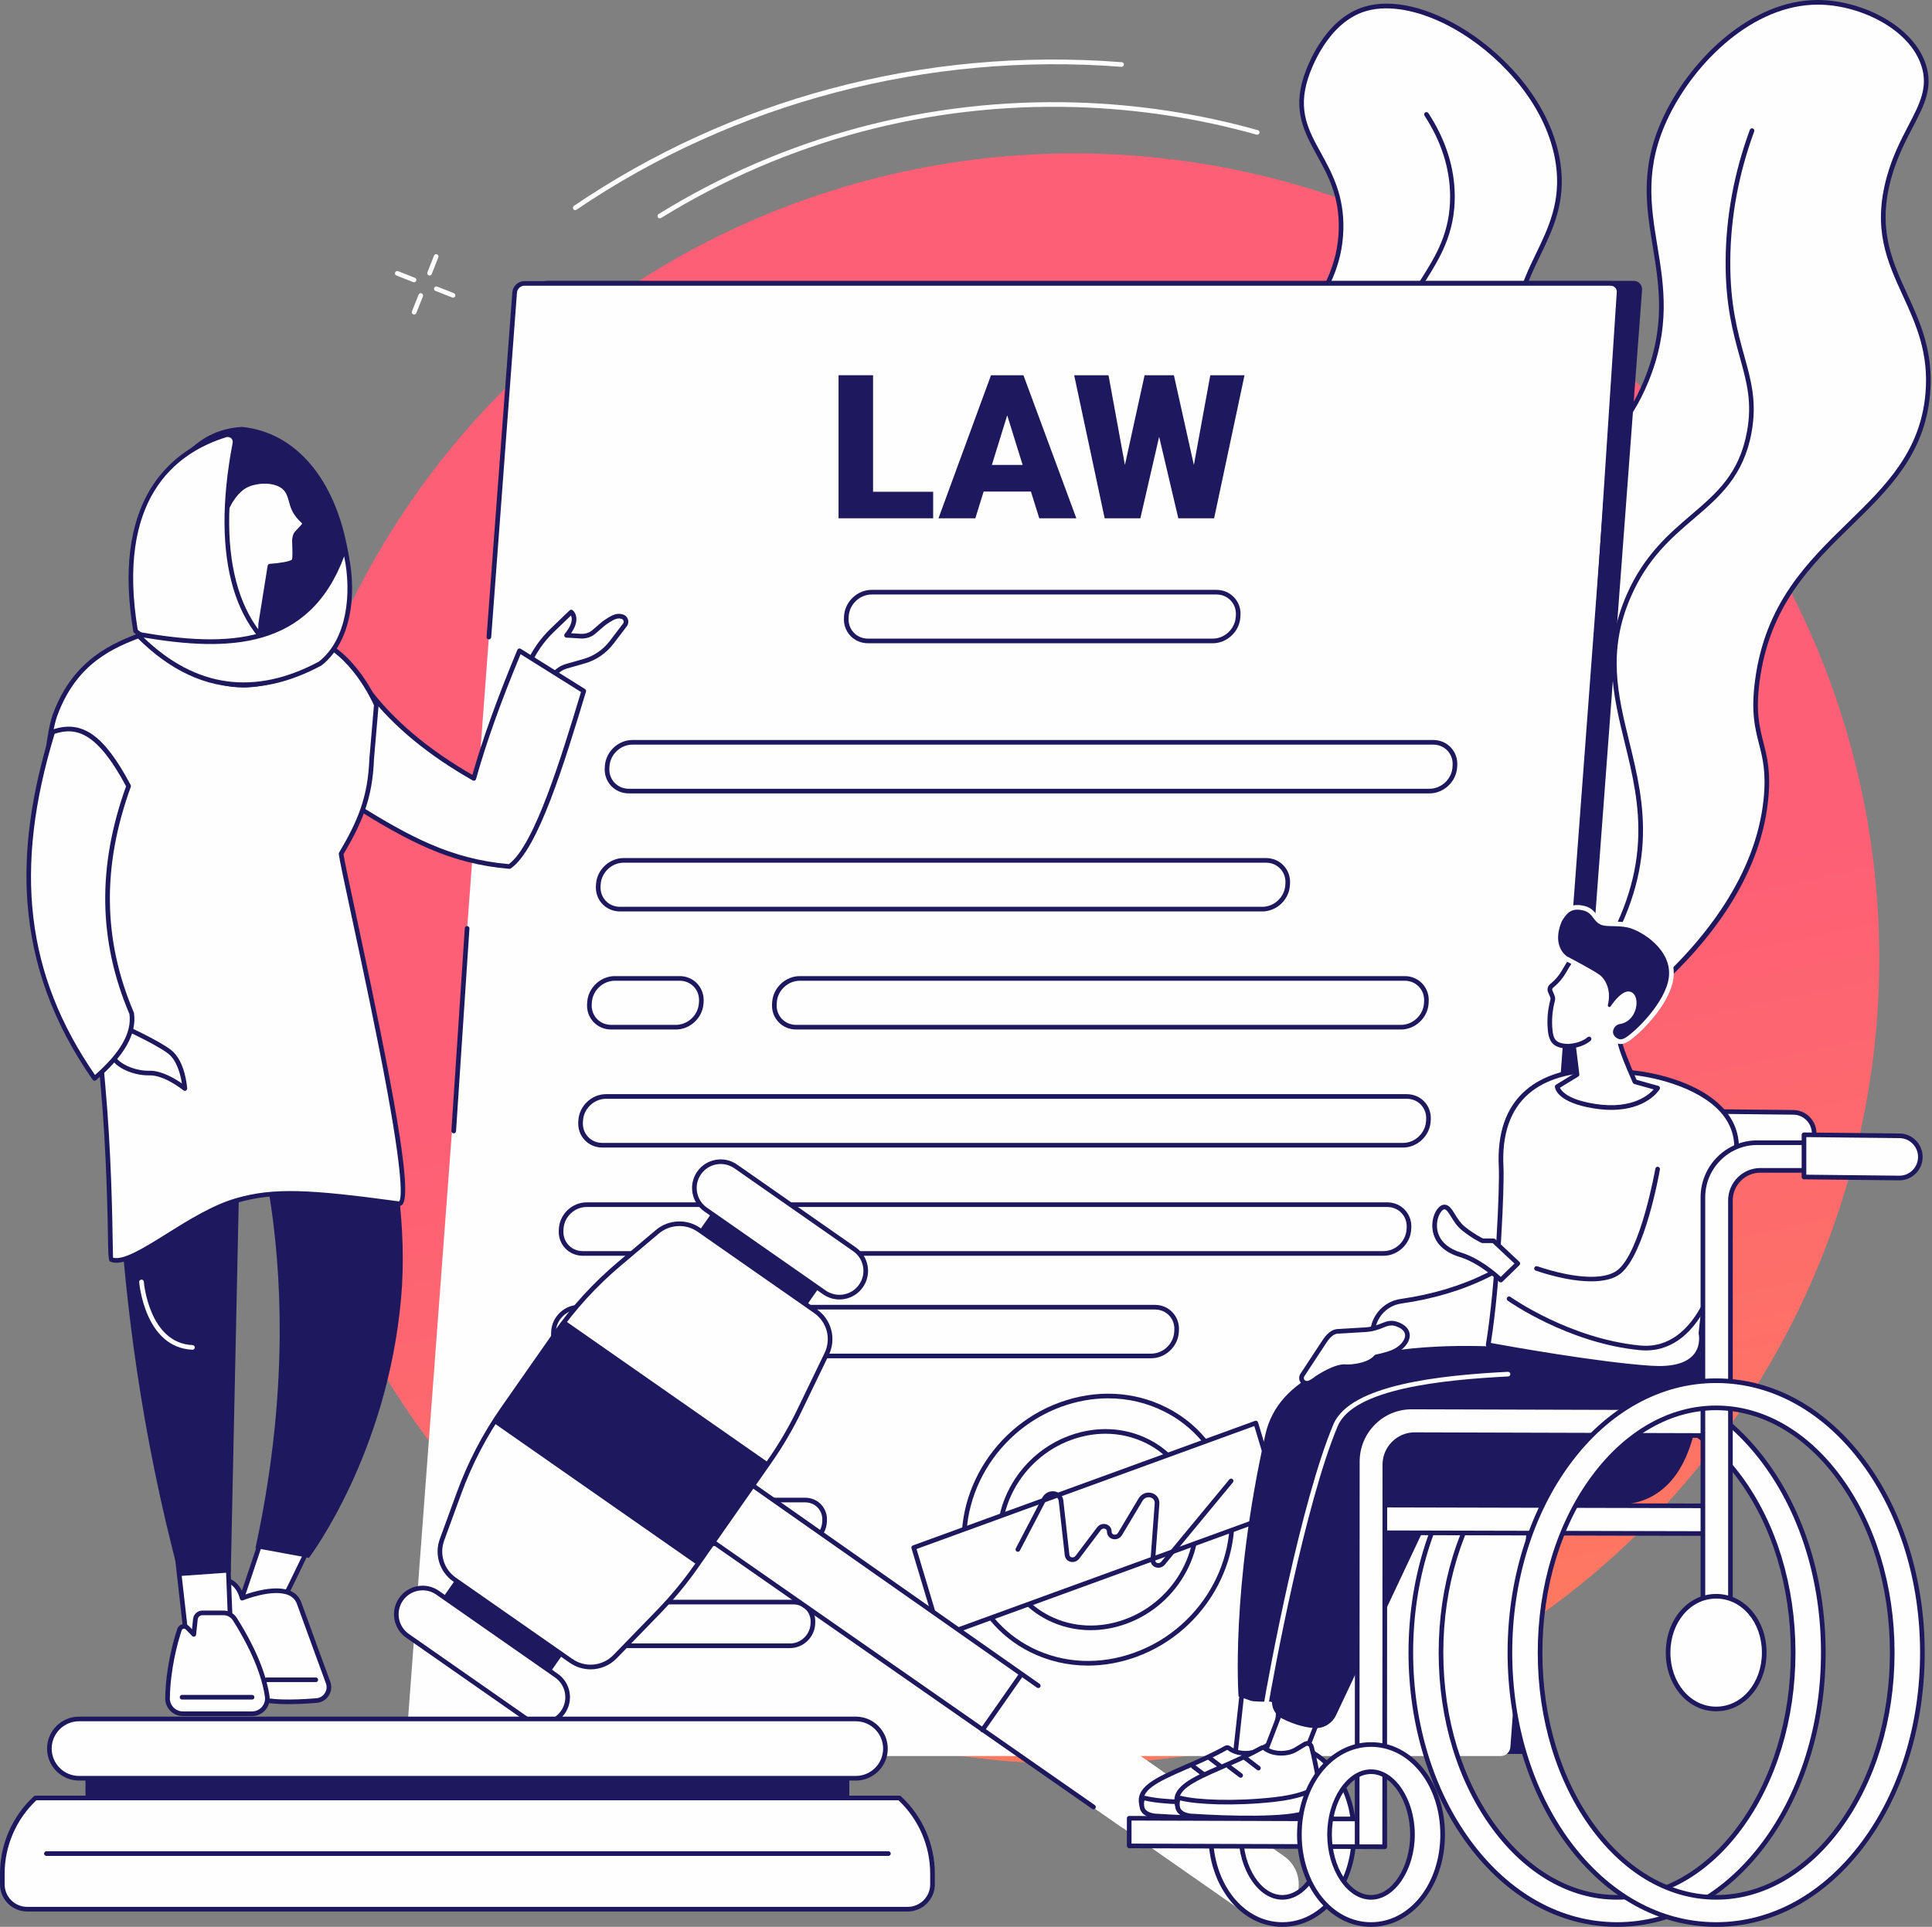 <svg width="403" height="402" viewBox="0 0 403 402" fill="none" xmlns="http://www.w3.org/2000/svg">
<rect x="0" y="0" width="403" height="402" fill="#808080" stroke="none"/>
<circle cx="224" cy="200" r="168" fill="url(#paint0_linear_49_2420)"/>
<g clip-path="url(#clip0_49_2420)">
<path d="M137.632 45.553C137.47 45.553 137.311 45.472 137.219 45.323C137.078 45.094 137.149 44.798 137.377 44.657C163.529 28.5 193.666 20.454 224.533 21.385C237.383 21.774 250.113 23.716 262.374 27.156C262.631 27.228 262.78 27.496 262.71 27.753C262.637 28.01 262.371 28.16 262.112 28.09C249.929 24.669 237.275 22.738 224.505 22.354C193.833 21.429 163.878 29.425 137.887 45.481C137.808 45.529 137.72 45.553 137.632 45.553Z" fill="#FEFEFF"/>
<path d="M119.986 43.836C119.83 43.836 119.678 43.761 119.586 43.623C119.437 43.401 119.494 43.1 119.716 42.95C136.006 31.901 153.949 23.696 173.048 18.558C192.813 13.244 213.317 11.366 233.986 12.976C234.252 12.996 234.452 13.231 234.43 13.497C234.41 13.762 234.175 13.962 233.909 13.94C193.594 10.801 153.23 21.385 120.257 43.75C120.173 43.807 120.078 43.833 119.984 43.833L119.986 43.836Z" fill="#FEFEFF"/>
<path d="M89.6 57.486C89.541 57.486 89.482 57.475 89.422 57.453C89.174 57.354 89.051 57.073 89.15 56.825L90.528 53.332C90.627 53.084 90.906 52.963 91.157 53.06C91.405 53.158 91.528 53.44 91.43 53.688L90.051 57.181C89.976 57.372 89.794 57.486 89.6 57.486Z" fill="#FEFEFF"/>
<path d="M86.386 65.621C86.327 65.621 86.268 65.609 86.208 65.588C85.96 65.489 85.837 65.207 85.936 64.959L87.316 61.467C87.413 61.218 87.697 61.095 87.945 61.194C88.194 61.293 88.317 61.574 88.218 61.822L86.837 65.315C86.762 65.506 86.58 65.621 86.386 65.621Z" fill="#FEFEFF"/>
<path d="M86.36 58.89C86.301 58.89 86.241 58.879 86.182 58.857L82.687 57.477C82.438 57.378 82.315 57.097 82.414 56.849C82.511 56.601 82.794 56.478 83.043 56.577L86.538 57.956C86.787 58.055 86.91 58.336 86.811 58.584C86.736 58.776 86.554 58.89 86.36 58.89Z" fill="#FEFEFF"/>
<path d="M94.503 62.101C94.444 62.101 94.384 62.09 94.325 62.068L90.829 60.689C90.581 60.59 90.458 60.309 90.557 60.061C90.656 59.812 90.937 59.689 91.186 59.788L94.681 61.168C94.929 61.267 95.052 61.548 94.954 61.796C94.879 61.987 94.696 62.101 94.503 62.101Z" fill="#FEFEFF"/>
<path d="M289.077 172.12C285.432 169.385 300.983 158.113 297.198 145.902C293.74 134.745 278.259 136.093 275.718 125.69C272.998 114.559 289.376 107.497 286.14 96.284C283.647 87.643 273.176 89.257 269.685 80.253C265.489 69.434 279.336 63.834 279.734 47.834C280.105 32.889 268.239 29.186 272.372 16.245C272.91 14.56 276.368 4.422 284.696 1.883C298.244 -2.247 322.136 14.503 325.011 34.135C327.432 50.665 313.142 56.873 317.159 74.016C320.564 88.548 331.727 87.919 331.534 100.01C331.305 114.317 315.593 119.976 316.585 135.742C317.104 143.999 321.577 145.05 320.008 151.451C316.693 164.967 293.093 175.136 289.077 172.12Z" fill="#FEFEFF"/>
<path d="M291.284 173.137C290.284 173.137 289.393 172.963 288.787 172.506C286.949 171.127 288.694 168.499 291.113 164.862C294.41 159.902 298.923 153.107 296.736 146.047C295.054 140.619 290.343 138.215 285.786 135.891C281.251 133.576 276.56 131.184 275.247 125.808C273.851 120.095 277.283 115.427 280.602 110.91C284.021 106.262 287.248 101.871 285.676 96.421C284.478 92.271 281.332 90.586 277.999 88.8C274.574 86.968 271.035 85.072 269.235 80.428C266.981 74.618 269.709 70.286 272.868 65.269C275.772 60.658 279.061 55.432 279.252 47.823C279.422 40.984 277.028 36.628 274.713 32.417C272.108 27.679 269.646 23.202 271.914 16.098C272.554 14.096 276.168 3.978 284.559 1.419C290.317 -0.336 298.035 1.456 305.743 6.335C314.103 11.627 323.683 21.693 325.495 34.065C326.678 42.131 323.93 47.825 321.274 53.334C318.346 59.408 315.58 65.144 317.634 73.906C319.263 80.861 322.74 84.312 325.809 87.355C329.056 90.577 332.125 93.62 332.022 100.017C331.91 106.969 328.179 111.989 324.569 116.844C320.632 122.138 316.563 127.612 317.073 135.711C317.308 139.437 318.363 141.651 319.295 143.606C320.408 145.941 321.369 147.956 320.485 151.565C318.102 161.281 305.672 168.937 297.899 171.711C296.457 172.225 293.579 173.137 291.288 173.137H291.284ZM289.158 1.744C287.611 1.744 286.16 1.942 284.838 2.344C276.909 4.762 273.447 14.468 272.833 16.39C270.69 23.099 272.945 27.2 275.557 31.949C277.824 36.072 280.393 40.745 280.218 47.845C280.022 55.722 276.656 61.067 273.686 65.783C270.543 70.776 268.058 74.721 270.136 80.077C271.807 84.385 275.188 86.195 278.454 87.946C281.818 89.747 285.294 91.608 286.604 96.15C288.307 102.057 284.786 106.848 281.38 111.481C278.046 116.018 274.895 120.301 276.186 125.576C277.395 130.52 281.684 132.71 286.223 135.028C290.959 137.444 295.854 139.942 297.657 145.759C299.983 153.259 295.32 160.275 291.917 165.398C289.873 168.473 288.259 170.903 289.367 171.733C290.477 172.566 293.621 172.21 297.567 170.799C305.142 168.095 317.244 160.681 319.537 151.334C320.34 148.061 319.491 146.28 318.416 144.024C317.447 141.989 316.347 139.685 316.101 135.773C315.569 127.32 319.748 121.701 323.789 116.268C327.469 111.319 330.945 106.644 331.05 100.004C331.147 94.017 328.355 91.25 325.123 88.042C321.962 84.908 318.381 81.353 316.688 74.126C314.556 65.029 317.526 58.87 320.399 52.912C322.991 47.537 325.671 41.977 324.534 34.203C322.769 22.154 313.402 12.328 305.222 7.15C299.66 3.629 293.948 1.744 289.158 1.744Z" fill="#1E185E"/>
<path d="M293.94 168.697C293.781 168.697 293.628 168.62 293.535 168.48C293.388 168.256 293.449 167.957 293.674 167.81C303.041 161.652 308.229 155.343 309.091 149.054C309.728 144.399 307.677 141.295 305.505 138.009C303.272 134.63 300.737 130.799 300.985 124.818C301.247 118.513 303.922 114.974 306.51 111.549C308.862 108.439 311.082 105.502 311.032 100.702C310.962 93.914 306.501 90.47 301.777 86.823C297.114 83.223 292.291 79.499 291.691 72.331C291.207 66.569 293.792 62.45 296.527 58.09C299.484 53.38 302.54 48.51 302.482 40.846C302.441 35.126 300.645 29.502 297.14 24.131C296.995 23.907 297.057 23.608 297.281 23.461C297.503 23.316 297.807 23.378 297.952 23.602C301.557 29.131 303.408 34.93 303.452 40.837C303.509 48.785 300.236 54.002 297.347 58.602C294.7 62.822 292.199 66.807 292.654 72.248C293.219 78.99 297.87 82.581 302.368 86.054C307.066 89.681 311.924 93.433 311.999 100.691C312.052 105.823 309.735 108.887 307.281 112.132C304.782 115.435 302.199 118.854 301.95 124.855C301.715 130.525 304.052 134.057 306.31 137.473C308.585 140.915 310.735 144.166 310.049 149.181C309.148 155.758 303.817 162.298 294.206 168.614C294.124 168.669 294.032 168.693 293.94 168.693V168.697Z" fill="#1E185E"/>
<path d="M300.889 228.953C298.921 226.594 312.804 218.209 319.951 195.524C324.279 181.787 323.969 169.686 323.589 158.351C322.648 130.303 315.734 126.751 319.238 112.56C323.444 95.529 335.695 98.079 343.341 79.583C352.772 56.77 337.384 45.028 347.718 23.953C353.363 12.438 365.74 0.072 379.882 0.494C388.44 0.751 398.746 5.722 401.27 13.648C403.706 21.295 397.08 25.998 394.029 37.05C388.579 56.783 403.765 63.277 402.114 82.155C399.876 107.778 370.561 111.209 366.549 142.13C364.933 154.583 369.554 155.062 368.341 166.861C364.243 206.676 304.778 233.617 300.886 228.953H300.889Z" fill="#FEFEFF"/>
<path d="M302.696 229.964C301.634 229.964 300.906 229.731 300.517 229.265C299.539 228.092 300.985 226.368 303.612 223.235C307.866 218.165 314.985 209.679 319.489 195.381C323.879 181.445 323.468 169.185 323.105 158.368C322.661 145.115 320.907 137.477 319.498 131.338C317.933 124.521 316.899 120.018 318.768 112.446C320.966 103.542 325.385 99.848 330.065 95.935C334.567 92.172 339.221 88.282 342.895 79.398C347.503 68.25 346.109 59.727 344.761 51.485C343.337 42.77 341.989 34.537 347.283 23.74C352.937 12.209 365.272 0 379.187 0C379.423 0 379.66 0.004 379.898 0.011C388.601 0.272 399.149 5.389 401.734 13.501C403.27 18.329 401.367 21.98 398.957 26.605C397.425 29.546 395.686 32.878 394.499 37.179C391.588 47.717 394.626 54.349 397.84 61.37C400.558 67.301 403.367 73.436 402.6 82.199C401.505 94.736 394.07 101.987 386.198 109.665C377.787 117.869 369.088 126.353 367.033 142.196C366.211 148.527 367.004 151.635 367.842 154.924C368.618 157.968 369.42 161.116 368.824 166.913C366.971 184.92 354.003 199.374 343.451 208.33C330.995 218.899 316.686 226.293 308.033 228.931C305.771 229.621 303.988 229.966 302.698 229.966L302.696 229.964ZM379.185 0.969C365.685 0.969 353.678 12.899 348.153 24.168C342.996 34.688 344.317 42.772 345.718 51.329C347.087 59.705 348.505 68.364 343.79 79.767C340.026 88.871 335.064 93.018 330.687 96.678C325.935 100.649 321.83 104.081 319.709 112.676C317.895 120.027 318.909 124.44 320.443 131.12C321.861 137.299 323.626 144.988 324.075 158.335C324.44 169.229 324.855 181.577 320.414 195.671C315.851 210.152 308.655 218.73 304.358 223.857C302.452 226.13 300.805 228.092 301.265 228.644C301.673 229.136 303.619 229.263 307.752 228.002C326.519 222.28 364.685 197.701 367.864 166.81C368.444 161.184 367.697 158.256 366.905 155.159C366.081 151.925 365.228 148.584 366.074 142.066C368.171 125.892 376.993 117.287 385.523 108.968C393.261 101.42 400.571 94.29 401.635 82.113C402.378 73.606 399.623 67.589 396.959 61.772C393.668 54.586 390.56 47.798 393.565 36.922C394.78 32.52 396.543 29.14 398.098 26.156C400.404 21.732 402.226 18.239 400.81 13.795C398.357 6.092 388.236 1.228 379.869 0.98C379.642 0.973 379.414 0.969 379.187 0.969H379.185Z" fill="#1E185E"/>
<path d="M311.249 224.7C311.109 224.7 310.968 224.639 310.871 224.52C310.704 224.312 310.735 224.008 310.944 223.839C330.413 208.155 340.751 191.96 341.677 175.703C342.11 168.08 340.481 161.404 338.903 154.948C336.487 145.058 334.207 135.716 339.325 124.044C342.928 115.829 348.136 111.376 352.73 107.446C358.132 102.826 362.796 98.837 364.403 90.068C365.525 83.954 364.375 79.807 362.922 74.559C361.502 69.434 359.892 63.626 359.954 54.369C360.016 45.222 361.713 36.044 365.001 27.086C365.094 26.835 365.371 26.706 365.624 26.798C365.874 26.89 366.004 27.167 365.912 27.419C362.662 36.27 360.985 45.34 360.924 54.376C360.862 63.496 362.454 69.236 363.856 74.3C365.285 79.455 366.518 83.908 365.358 90.241C363.689 99.349 358.672 103.639 353.361 108.18C348.626 112.23 343.728 116.417 340.215 124.431C335.227 135.804 337.471 144.99 339.848 154.717C341.442 161.242 343.088 167.988 342.646 175.755C341.705 192.297 331.244 208.728 311.555 224.591C311.465 224.663 311.357 224.698 311.252 224.698L311.249 224.7Z" fill="#1E185E"/>
<path d="M342.512 60.623L342.517 60.491C342.591 59.483 341.835 58.602 340.826 58.602H114.106C113.097 58.602 112.217 59.483 112.142 60.491L89.458 364.089C89.383 365.097 90.139 365.928 91.148 365.928H317.869C318.878 365.928 319.757 365.128 319.832 364.12L341.787 70.317L342.512 60.621V60.623Z" fill="#1E185E"/>
<path d="M313.083 366.363H86.362C85.353 366.363 84.597 365.545 84.672 364.537L107.357 60.95C107.431 59.942 108.311 59.125 109.32 59.125H336.043C337.052 59.125 337.808 59.942 337.733 60.95L315.048 364.535C314.974 365.543 314.094 366.36 313.085 366.36L313.083 366.363Z" fill="#FEFEFF"/>
<path d="M94.641 236.446C94.641 236.446 94.619 236.446 94.608 236.446C94.342 236.429 94.14 236.198 94.158 235.93L96.954 193.656C96.972 193.388 97.209 193.191 97.471 193.206C97.737 193.224 97.939 193.454 97.921 193.722L95.125 235.996C95.107 236.251 94.894 236.448 94.641 236.448V236.446Z" fill="#1E185E"/>
<path d="M331.017 163.842C331.017 163.842 330.995 163.842 330.984 163.842C330.718 163.825 330.516 163.594 330.534 163.328L337.243 60.988C337.271 60.612 337.155 60.265 336.913 60.008C336.676 59.751 336.339 59.61 335.97 59.61H109.388C108.59 59.61 107.893 60.258 107.834 61.056L102.461 132.952C102.441 133.218 102.204 133.418 101.942 133.398C101.676 133.378 101.476 133.145 101.496 132.88L106.869 60.983C106.965 59.691 108.095 58.642 109.388 58.642H335.972C336.614 58.642 337.201 58.892 337.625 59.349C338.05 59.808 338.259 60.412 338.21 61.056L331.501 163.392C331.483 163.647 331.27 163.845 331.017 163.845V163.842Z" fill="#1E185E"/>
<path d="M292.662 239.416H125.651C124.207 239.416 122.888 238.854 121.938 237.83C120.984 236.804 120.52 235.442 120.628 233.992L120.654 233.626C120.874 230.675 123.457 228.274 126.41 228.274H293.421C294.865 228.274 296.184 228.837 297.134 229.86C298.088 230.886 298.552 232.25 298.444 233.698L298.418 234.065C298.198 237.015 295.615 239.416 292.662 239.416ZM126.412 229.243C123.954 229.243 121.804 231.242 121.622 233.698L121.595 234.065C121.507 235.242 121.883 236.345 122.651 237.171C123.416 237.995 124.482 238.447 125.654 238.447H292.665C295.122 238.447 297.27 236.448 297.455 233.992L297.481 233.626C297.569 232.448 297.195 231.345 296.426 230.519C295.661 229.696 294.595 229.243 293.423 229.243H126.412Z" fill="#1E185E"/>
<path d="M288.598 261.992H121.587C120.142 261.992 118.823 261.43 117.874 260.406C116.919 259.38 116.453 258.018 116.563 256.568L116.59 256.201C116.81 253.251 119.393 250.85 122.345 250.85H289.356C290.8 250.85 292.119 251.413 293.069 252.436C294.023 253.462 294.487 254.826 294.379 256.274L294.353 256.641C294.133 259.591 291.55 261.992 288.598 261.992ZM122.347 251.819C119.889 251.819 117.739 253.818 117.557 256.274L117.531 256.641C117.443 257.818 117.819 258.921 118.586 259.747C119.351 260.571 120.417 261.023 121.589 261.023H288.6C291.058 261.023 293.205 259.024 293.39 256.568L293.416 256.201C293.504 255.024 293.131 253.921 292.361 253.095C291.596 252.271 290.53 251.819 289.358 251.819H122.347Z" fill="#1E185E"/>
<path d="M240.133 283.379H119.988C118.544 283.379 117.225 282.817 116.275 281.793C115.321 280.767 114.857 279.403 114.965 277.955L114.991 277.589C115.211 274.638 117.794 272.237 120.747 272.237H240.891C242.336 272.237 243.655 272.8 244.604 273.823C245.558 274.849 246.022 276.213 245.914 277.661L245.888 278.028C245.668 280.978 243.085 283.379 240.133 283.379ZM120.749 273.206C118.291 273.206 116.143 275.205 115.959 277.661L115.932 278.028C115.844 279.205 116.218 280.308 116.988 281.134C117.753 281.958 118.819 282.41 119.991 282.41H240.135C242.593 282.41 244.741 280.411 244.925 277.955L244.952 277.589C245.039 276.411 244.666 275.308 243.896 274.482C243.131 273.659 242.065 273.206 240.893 273.206H120.749Z" fill="#1E185E"/>
<path d="M140.985 214.787H127.491C126.047 214.787 124.728 214.224 123.778 213.201C122.824 212.175 122.36 210.813 122.468 209.363L122.494 208.996C122.714 206.046 125.297 203.645 128.25 203.645H141.743C143.188 203.645 144.507 204.207 145.456 205.231C146.41 206.257 146.874 207.621 146.766 209.068L146.74 209.435C146.52 212.386 143.937 214.787 140.985 214.787ZM128.252 204.614C125.794 204.614 123.644 206.613 123.462 209.068L123.435 209.435C123.347 210.613 123.721 211.716 124.491 212.541C125.256 213.365 126.322 213.818 127.494 213.818H140.987C143.445 213.818 145.593 211.819 145.777 209.363L145.804 208.996C145.892 207.819 145.518 206.716 144.748 205.89C143.983 205.066 142.917 204.614 141.745 204.614H128.252Z" fill="#1E185E"/>
<path d="M292.234 214.787H166.072C164.628 214.787 163.309 214.224 162.359 213.201C161.405 212.175 160.941 210.813 161.049 209.363L161.076 208.996C161.295 206.046 163.878 203.645 166.831 203.645H292.992C294.437 203.645 295.756 204.207 296.705 205.231C297.659 206.257 298.123 207.619 298.015 209.068L297.989 209.435C297.769 212.386 295.186 214.787 292.234 214.787ZM166.833 204.614C164.375 204.614 162.228 206.613 162.043 209.068L162.016 209.435C161.929 210.613 162.302 211.716 163.072 212.541C163.837 213.365 164.903 213.818 166.075 213.818H292.236C294.694 213.818 296.842 211.819 297.026 209.363L297.053 208.996C297.14 207.819 296.767 206.716 295.997 205.89C295.232 205.066 294.166 204.614 292.994 204.614H166.831H166.833Z" fill="#1E185E"/>
<path d="M263.306 190.157H129.331C127.887 190.157 126.568 189.595 125.618 188.571C124.664 187.545 124.2 186.181 124.308 184.733L124.334 184.366C124.554 181.416 127.137 179.015 130.09 179.015H264.062C265.506 179.015 266.825 179.578 267.775 180.601C268.729 181.627 269.193 182.991 269.085 184.439L269.059 184.806C268.839 187.756 266.256 190.157 263.303 190.157H263.306ZM130.094 179.984C127.636 179.984 125.489 181.983 125.304 184.439L125.278 184.806C125.19 185.983 125.563 187.086 126.333 187.912C127.098 188.736 128.164 189.188 129.336 189.188H263.308C265.766 189.188 267.913 187.189 268.098 184.733L268.124 184.366C268.212 183.189 267.839 182.086 267.069 181.26C266.304 180.436 265.238 179.984 264.066 179.984H130.092H130.094Z" fill="#1E185E"/>
<path d="M298.183 165.527H131.174C129.729 165.527 128.41 164.965 127.461 163.941C126.506 162.915 126.043 161.551 126.15 160.104L126.177 159.737C126.397 156.787 128.98 154.385 131.932 154.385H298.943C300.387 154.385 301.706 154.948 302.656 155.972C303.61 156.997 304.076 158.359 303.966 159.809L303.94 160.176C303.72 163.126 301.137 165.527 298.185 165.527H298.183ZM131.932 155.354C129.474 155.354 127.326 157.353 127.142 159.809L127.115 160.176C127.027 161.353 127.401 162.456 128.171 163.282C128.936 164.106 130.002 164.559 131.174 164.559H298.185C300.642 164.559 302.792 162.56 302.975 160.104L303.001 159.737C303.089 158.559 302.713 157.457 301.946 156.631C301.181 155.807 300.115 155.354 298.943 155.354H131.932Z" fill="#1E185E"/>
<path d="M252.969 134.204H181.07C179.625 134.204 178.306 133.642 177.357 132.618C176.402 131.592 175.939 130.228 176.046 128.781L176.073 128.414C176.293 125.464 178.876 123.062 181.828 123.062H253.727C255.172 123.062 256.491 123.625 257.44 124.649C258.395 125.674 258.858 127.036 258.751 128.486L258.724 128.853C258.504 131.803 255.921 134.204 252.969 134.204ZM181.83 124.031C179.372 124.031 177.225 126.03 177.04 128.486L177.014 128.853C176.926 130.03 177.299 131.133 178.069 131.959C178.834 132.783 179.9 133.236 181.072 133.236H252.971C255.429 133.236 257.579 131.236 257.761 128.781L257.788 128.414C257.876 127.236 257.502 126.134 256.733 125.308C255.968 124.484 254.901 124.031 253.73 124.031H181.83Z" fill="#1E185E"/>
<path d="M164.817 343.846H117.014C115.706 343.846 114.51 343.336 113.65 342.409C112.787 341.48 112.364 340.246 112.463 338.932L112.488 338.603C112.688 335.934 115.024 333.761 117.695 333.761H165.499C166.807 333.761 168.003 334.271 168.862 335.198C169.726 336.127 170.148 337.361 170.049 338.673L170.025 339.002C169.825 341.674 167.49 343.844 164.817 343.844V343.846ZM117.695 334.73C115.519 334.73 113.615 336.5 113.453 338.675L113.428 339.005C113.352 340.046 113.681 341.021 114.361 341.75C115.035 342.478 115.979 342.877 117.014 342.877H164.817C166.994 342.877 168.897 341.107 169.06 338.932L169.084 338.603C169.161 337.564 168.831 336.588 168.152 335.857C167.477 335.13 166.534 334.73 165.499 334.73H117.695Z" fill="#1E185E"/>
<path d="M167.255 322.555H118.608C117.3 322.555 116.106 322.046 115.244 321.119C114.38 320.19 113.958 318.953 114.057 317.641L114.081 317.312C114.281 314.641 116.616 312.47 119.289 312.47H167.937C169.245 312.47 170.441 312.98 171.3 313.907C172.164 314.836 172.586 316.071 172.487 317.384L172.463 317.714C172.263 320.385 169.926 322.555 167.255 322.555ZM119.287 313.439C117.111 313.439 115.207 315.21 115.044 317.384L115.02 317.714C114.943 318.755 115.273 319.731 115.952 320.46C116.627 321.187 117.57 321.587 118.606 321.587H167.253C169.429 321.587 171.333 319.816 171.496 317.641L171.52 317.312C171.597 316.271 171.267 315.298 170.588 314.566C169.913 313.839 168.97 313.439 167.934 313.439H119.287Z" fill="#1E185E"/>
<path d="M226.943 347.495C222.728 347.495 218.604 346.542 214.819 344.644C208.452 341.452 203.809 335.912 201.747 329.045C197.357 314.419 206.017 298.064 221.051 292.59C228.585 289.846 236.479 290.211 243.279 293.62C249.645 296.812 254.288 302.352 256.35 309.219C260.74 323.845 252.081 340.2 237.046 345.674C233.707 346.891 230.295 347.495 226.943 347.495ZM231.155 291.736C227.912 291.736 224.615 292.322 221.383 293.497C206.821 298.8 198.43 314.621 202.675 328.766C204.658 335.376 209.125 340.707 215.252 343.778C221.812 347.067 229.433 347.416 236.714 344.764C251.276 339.462 259.667 323.641 255.422 309.496C253.439 302.886 248.972 297.555 242.846 294.484C239.196 292.654 235.219 291.736 231.155 291.736Z" fill="#1E185E"/>
<path d="M227.501 340.107C224.384 340.107 221.332 339.402 218.532 337.996C213.818 335.635 210.385 331.536 208.859 326.452C205.612 315.638 212.014 303.547 223.126 299.501C228.697 297.471 234.536 297.744 239.566 300.265C244.277 302.627 247.713 306.726 249.238 311.809C252.485 322.624 246.084 334.714 234.971 338.761C232.502 339.659 229.981 340.107 227.501 340.107ZM230.596 299.123C228.229 299.123 225.819 299.551 223.458 300.41C212.818 304.285 206.685 315.845 209.787 326.176C211.235 331 214.496 334.89 218.965 337.131C223.755 339.532 229.321 339.787 234.639 337.851C245.279 333.976 251.413 322.417 248.311 312.086C246.862 307.262 243.602 303.372 239.133 301.131C236.468 299.795 233.564 299.123 230.596 299.123Z" fill="#1E185E"/>
<path d="M267.509 315.388L196.144 341.377L190.591 322.876L261.956 296.889L267.509 315.388Z" fill="#FEFEFF"/>
<path d="M196.144 341.86C196.069 341.86 195.994 341.843 195.926 341.81C195.807 341.751 195.717 341.643 195.68 341.515L190.127 323.017C190.052 322.771 190.184 322.512 190.426 322.424L261.791 296.434C261.916 296.39 262.055 296.397 262.173 296.456C262.292 296.516 262.382 296.623 262.42 296.751L267.973 315.249C268.047 315.495 267.916 315.755 267.674 315.842L196.309 341.832C196.254 341.852 196.199 341.86 196.142 341.86H196.144ZM191.186 323.175L196.46 340.744L266.913 315.087L261.639 297.517L191.186 323.173V323.175Z" fill="#1E185E"/>
<path d="M241.608 327.083C241.397 327.083 241.186 327.043 240.981 326.962C240.326 326.699 239.939 326.066 239.994 325.345L240.863 313.709C240.909 313.088 240.597 312.611 240.025 312.431C239.482 312.26 238.743 312.411 238.313 313.132L234.059 320.253C233.639 320.959 232.839 321.29 232.076 321.084C231.37 320.89 230.908 320.289 230.904 319.546C230.902 319.129 230.607 318.988 230.48 318.946C230.242 318.867 229.869 318.898 229.603 319.25L225.133 325.163C224.685 325.756 223.948 326.015 223.258 325.829C222.616 325.653 222.172 325.13 222.1 324.465L220.842 313.178C220.778 312.613 220.411 312.216 219.86 312.112C219.367 312.02 218.648 312.178 218.255 312.93L212.746 323.491C212.623 323.729 212.33 323.821 212.093 323.698C211.855 323.575 211.763 323.283 211.886 323.045L217.395 312.484C217.912 311.493 218.974 310.961 220.038 311.161C221.018 311.343 221.695 312.077 221.807 313.072L223.065 324.359C223.107 324.744 223.397 324.862 223.518 324.897C223.762 324.965 224.111 324.917 224.364 324.583L228.833 318.67C229.306 318.044 230.073 317.793 230.79 318.03C231.456 318.25 231.874 318.832 231.878 319.544C231.88 319.983 232.199 320.117 232.335 320.155C232.599 320.225 232.993 320.166 233.232 319.764L237.486 312.642C238.189 311.464 239.416 311.227 240.322 311.513C241.32 311.829 241.911 312.721 241.832 313.786L240.964 325.422C240.931 325.853 241.221 326.018 241.348 326.068C241.584 326.163 241.957 326.152 242.241 325.809L256.429 308.657C256.598 308.45 256.904 308.42 257.111 308.593C257.317 308.762 257.346 309.068 257.174 309.274L242.986 326.426C242.632 326.855 242.124 327.087 241.61 327.087L241.608 327.083Z" fill="#1E185E"/>
<path d="M182.116 102.598H194.649V108.131H174.914V78.284H182.116V102.596V102.598Z" fill="#1E185E"/>
<path d="M215.041 102.558H205.175L203.451 108.134H195.759L206.713 78.287H213.484L224.52 108.134H216.786L215.043 102.558H215.041ZM206.896 97.003H213.317L210.097 86.652L206.896 97.003Z" fill="#1E185E"/>
<path d="M249.034 97.003L252.459 78.287H259.597L253.257 108.134H245.789L241.788 91.12L237.871 108.134H230.425L224.065 78.287H231.225L234.65 97.003L238.752 78.287H244.866L249.03 97.003H249.034Z" fill="#1E185E"/>
<path d="M269.615 397.284C267.335 400.546 262.84 401.343 259.575 399.065L144.381 318.659L152.638 306.845L267.832 387.251C271.097 389.529 271.895 394.022 269.615 397.284Z" fill="#FEFEFF"/>
<path d="M213.19 349.142L204.93 360.955L234.146 381.351L242.405 369.538L213.19 349.142Z" fill="#FEFEFF"/>
<path d="M228.101 377.482C228.007 377.482 227.91 377.454 227.824 377.395L144.102 319.054C143.997 318.982 143.924 318.867 143.902 318.742C143.88 318.617 143.909 318.485 143.981 318.38L152.238 306.566C152.311 306.46 152.425 306.388 152.55 306.366C152.678 306.344 152.808 306.372 152.913 306.447L216.854 351.302C217.074 351.456 217.127 351.757 216.973 351.976C216.819 352.196 216.518 352.249 216.298 352.095L152.753 307.519L145.05 318.538L228.374 376.601C228.594 376.755 228.646 377.056 228.495 377.276C228.4 377.41 228.251 377.482 228.097 377.482H228.101Z" fill="#1E185E"/>
<path d="M204.933 361.409C204.838 361.409 204.739 361.38 204.656 361.321C204.436 361.167 204.383 360.866 204.537 360.647L212.423 349.369C212.576 349.149 212.878 349.096 213.097 349.25C213.317 349.404 213.37 349.705 213.216 349.925L205.331 361.203C205.236 361.337 205.087 361.409 204.933 361.409Z" fill="#1E185E"/>
<path d="M97.391 326.152L88.047 339.518L110.411 355.131L119.756 341.765L97.391 326.152Z" fill="#1E185E"/>
<path d="M83.654 333.653C81.919 336.136 82.526 339.554 85.01 341.287L109.781 358.577C112.266 360.311 115.686 359.704 117.421 357.222C119.155 354.74 118.548 351.322 116.064 349.588L91.293 332.298C88.809 330.565 85.388 331.171 83.654 333.653Z" fill="#FEFEFF"/>
<path d="M112.914 360.049C111.734 360.049 110.542 359.7 109.504 358.977L84.733 341.687C82.034 339.802 81.372 336.074 83.258 333.379C84.171 332.072 85.54 331.2 87.11 330.921C88.682 330.642 90.264 330.991 91.572 331.905L116.343 349.195C119.043 351.08 119.705 354.806 117.821 357.503C116.66 359.162 114.802 360.051 112.916 360.051L112.914 360.049ZM88.161 331.793C87.866 331.793 87.571 331.819 87.277 331.872C85.96 332.105 84.815 332.836 84.05 333.93C82.471 336.191 83.025 339.312 85.285 340.892L110.056 358.182C112.318 359.759 115.442 359.206 117.023 356.947C118.601 354.687 118.047 351.565 115.787 349.986L91.016 332.696C90.168 332.102 89.176 331.793 88.163 331.793H88.161Z" fill="#1E185E"/>
<path d="M165.854 275.782L175.199 262.417L152.835 246.803L143.49 260.169L165.854 275.782Z" fill="#1E185E"/>
<path d="M145.83 244.708C147.565 242.226 150.985 241.62 153.469 243.353L178.24 260.643C180.724 262.376 181.331 265.794 179.597 268.277C177.862 270.759 174.442 271.365 171.957 269.632L147.186 252.342C144.702 250.608 144.095 247.19 145.83 244.708Z" fill="#FEFEFF"/>
<path d="M175.088 271.108C173.877 271.108 172.696 270.739 171.68 270.032L146.909 252.742C144.21 250.859 143.548 247.131 145.432 244.434C147.318 241.736 151.047 241.077 153.746 242.957L178.517 260.25C179.825 261.162 180.698 262.53 180.977 264.099C181.256 265.667 180.907 267.251 179.992 268.558C179.08 269.865 177.711 270.737 176.141 271.016C175.789 271.078 175.435 271.111 175.086 271.111L175.088 271.108ZM146.228 244.987C145.463 246.081 145.171 247.408 145.404 248.724C145.637 250.04 146.369 251.184 147.463 251.949L172.234 269.239C173.329 270.003 174.659 270.293 175.974 270.063C177.291 269.83 178.436 269.098 179.201 268.002C179.966 266.908 180.261 265.581 180.025 264.266C179.792 262.95 179.06 261.805 177.966 261.041L153.194 243.748C150.932 242.171 147.809 242.724 146.228 244.985V244.987Z" fill="#1E185E"/>
<path d="M137.118 256.988L129.182 263.681C124.108 267.96 119.612 272.883 115.811 278.322L104.908 293.919C101.105 299.358 98.027 305.27 95.751 311.504L92.192 321.253C91.084 324.289 92.157 327.691 94.811 329.541L119.1 346.495C121.971 348.499 125.871 348.125 128.309 345.612L137.435 336.206C140.281 333.273 142.886 330.117 145.228 326.767L160.55 304.846C162.891 301.496 164.96 297.963 166.739 294.284L172.437 282.485C173.958 279.333 172.966 275.546 170.095 273.54L145.806 256.586C143.155 254.734 139.589 254.899 137.116 256.983L137.118 256.988Z" fill="#FEFEFF"/>
<path d="M123.191 348.277C121.677 348.277 120.151 347.822 118.823 346.895L94.534 329.941C91.704 327.966 90.557 324.326 91.74 321.088L95.299 311.339C97.587 305.07 100.687 299.117 104.512 293.645L115.416 278.048C119.241 272.576 123.77 267.618 128.872 263.314L136.808 256.621C139.444 254.398 143.26 254.224 146.087 256.197L170.377 273.154C173.459 275.304 174.51 279.322 172.876 282.705L167.178 294.503C165.395 298.194 163.3 301.77 160.95 305.131L145.628 327.052C143.278 330.413 140.64 333.61 137.784 336.551L128.659 345.957C127.17 347.491 125.19 348.281 123.194 348.281L123.191 348.277ZM137.43 257.359L129.494 264.053C124.455 268.303 119.984 273.197 116.207 278.601L105.303 294.198C101.527 299.602 98.466 305.48 96.207 311.671L92.647 321.42C91.616 324.247 92.619 327.424 95.088 329.146L119.377 346.1C122.068 347.976 125.678 347.631 127.962 345.278L137.087 335.872C139.905 332.966 142.513 329.811 144.832 326.492L160.154 304.571C162.474 301.252 164.542 297.722 166.303 294.077L172.001 282.279C173.428 279.326 172.509 275.82 169.821 273.942L145.531 256.988C143.062 255.266 139.732 255.417 137.43 257.359Z" fill="#1E185E"/>
<path d="M117.805 275.491L102.906 296.802L145.436 326.493L160.335 305.182L117.805 275.491Z" fill="#1E185E"/>
<path d="M177.159 364.814H17.837V379.938H177.159V364.814Z" fill="#1E185E"/>
<path d="M178.504 371H16.492C13.074 371 10.302 368.23 10.302 364.814C10.302 361.398 13.074 358.628 16.492 358.628H178.504C181.923 358.628 184.695 361.398 184.695 364.814C184.695 368.23 181.923 371 178.504 371Z" fill="#FEFEFF"/>
<path d="M178.504 371.485H16.492C12.812 371.485 9.816 368.493 9.816 364.814C9.816 361.134 12.81 358.142 16.492 358.142H178.504C182.184 358.142 185.181 361.134 185.181 364.814C185.181 368.493 182.186 371.485 178.504 371.485ZM16.49 359.111C13.344 359.111 10.783 361.67 10.783 364.814C10.783 367.957 13.344 370.517 16.49 370.517H178.504C181.65 370.517 184.211 367.957 184.211 364.814C184.211 361.67 181.65 359.111 178.504 359.111H16.492H16.49Z" fill="#1E185E"/>
<path d="M187.605 375.114H7.391C2.988 379.181 0.484 384.901 0.484 390.893V393.134C0.484 395.994 2.805 398.314 5.667 398.314H189.329C192.193 398.314 194.513 395.994 194.513 393.134V390.893C194.513 384.901 192.009 379.183 187.605 375.114Z" fill="#FEFEFF"/>
<path d="M189.329 398.797H5.67C2.543 398.797 0 396.256 0 393.132V390.891C0 384.784 2.574 378.904 7.063 374.759C7.153 374.675 7.27 374.629 7.393 374.629H187.605C187.728 374.629 187.845 374.675 187.935 374.759C192.424 378.904 194.998 384.784 194.998 390.891V393.132C194.998 396.256 192.455 398.797 189.329 398.797ZM7.582 375.6C3.377 379.556 0.969 385.118 0.969 390.893V393.134C0.969 395.724 3.078 397.831 5.67 397.831H189.329C191.921 397.831 194.029 395.724 194.029 393.134V390.893C194.029 385.118 191.622 379.554 187.416 375.6H7.582Z" fill="#1E185E"/>
<path d="M185.321 387.198H9.675C9.407 387.198 9.191 386.981 9.191 386.715C9.191 386.449 9.409 386.232 9.675 386.232H185.321C185.589 386.232 185.805 386.449 185.805 386.715C185.805 386.981 185.587 387.198 185.321 387.198Z" fill="#1E185E"/>
<path d="M115.229 131.465L119.155 127.693C119.155 127.693 121 129.145 118.175 132.555C118.946 132.581 119.749 132.634 121.035 132.724C122.072 132.796 123.101 132.526 123.89 131.827C124.807 131.015 125.95 130.026 126.372 129.76C127.124 129.286 128.105 128.537 129.116 128.55C129.353 128.552 129.593 128.6 129.817 128.669C130.543 128.895 130.815 129.782 130.354 130.386L127.581 134.015C126.12 135.929 124.106 137.31 121.831 137.959L118.203 138.991C116.132 139.58 114.613 141.403 114.356 143.606L109.199 174.512C108.803 177.673 100.21 177.778 97.123 176.988L74.623 167.718L75.269 147.389L95.442 162.685C98.073 163.9 101.177 162.593 102.147 159.864C104.226 154.014 107.7 144.472 110.243 138.622C111.415 135.929 113.114 133.501 115.233 131.467L115.229 131.465Z" fill="#FEFEFF"/>
<path d="M101.318 177.882C99.596 177.882 98.005 177.713 97 177.453C96.978 177.447 96.956 177.44 96.936 177.431L74.436 168.161C74.249 168.084 74.131 167.9 74.137 167.698L74.784 147.369C74.79 147.189 74.896 147.027 75.058 146.947C75.221 146.868 75.417 146.89 75.56 146.998L95.688 162.261C96.807 162.762 98.093 162.777 99.225 162.3C100.372 161.817 101.269 160.868 101.687 159.695C103.6 154.313 107.198 144.395 109.795 138.422C110.99 135.672 112.705 133.211 114.893 131.111L118.819 127.34C118.992 127.173 119.265 127.159 119.454 127.309C119.52 127.361 120.107 127.849 120.215 128.86C120.318 129.828 119.951 130.918 119.122 132.109C119.654 132.137 120.268 132.179 121.072 132.236C122.044 132.3 122.93 132.027 123.572 131.461C124.895 130.288 125.752 129.576 126.117 129.345C126.218 129.281 126.326 129.211 126.436 129.139C127.173 128.658 128.085 128.06 129.09 128.06H129.125C129.389 128.064 129.67 128.111 129.962 128.201C130.45 128.352 130.835 128.734 130.991 129.222C131.149 129.719 131.055 130.261 130.74 130.674L127.968 134.303C126.432 136.315 124.356 137.737 121.965 138.418L118.337 139.45C116.447 139.988 115.075 141.638 114.838 143.655L109.676 174.584C109.588 175.283 109.17 175.902 108.434 176.403C106.847 177.484 103.936 177.877 101.322 177.877L101.318 177.882ZM97.273 176.524C99.618 177.113 105.525 177.214 107.886 175.608C108.39 175.265 108.66 174.888 108.715 174.45L113.877 143.525C114.154 141.142 115.803 139.169 118.069 138.523L121.696 137.491C123.886 136.867 125.788 135.564 127.195 133.721L129.967 130.092C130.092 129.927 130.127 129.719 130.066 129.521C130.004 129.33 129.861 129.187 129.674 129.128C129.472 129.066 129.283 129.033 129.112 129.029H129.092C128.375 129.029 127.595 129.538 126.968 129.949C126.854 130.024 126.742 130.096 126.634 130.165C126.454 130.279 125.9 130.692 124.214 132.185C123.376 132.928 122.235 133.29 121.002 133.203C119.709 133.113 118.913 133.062 118.159 133.036C117.975 133.029 117.81 132.919 117.735 132.75C117.66 132.581 117.687 132.385 117.803 132.243C119.12 130.652 119.318 129.582 119.252 128.963C119.228 128.737 119.166 128.554 119.1 128.416L115.567 131.81C113.472 133.822 111.83 136.177 110.687 138.809C108.102 144.755 104.512 154.651 102.604 160.02C102.096 161.448 101.003 162.606 99.605 163.192C98.207 163.781 96.615 163.752 95.239 163.118C95.209 163.102 95.178 163.085 95.149 163.063L75.725 148.334L75.12 167.39L97.279 176.52L97.273 176.524Z" fill="#1E185E"/>
<path d="M74.296 168.199C85.274 174.975 93.859 179.727 106.264 180.784C111.835 176.983 117.41 158.544 121.765 144.16L108.363 135.771C104.283 145.544 101.034 154.489 98.838 162.393C89.427 157.063 81.906 150.866 76.558 143.677L74.298 168.201L74.296 168.199Z" fill="#FEFEFF"/>
<path d="M106.266 181.269C106.253 181.269 106.24 181.269 106.224 181.269C93.652 180.199 84.955 175.349 74.043 168.614C73.887 168.517 73.799 168.341 73.814 168.157L76.074 143.633C76.092 143.433 76.232 143.266 76.426 143.211C76.619 143.158 76.826 143.228 76.945 143.389C82.012 150.196 89.275 156.343 98.539 161.666C100.652 154.208 103.804 145.436 107.917 135.586C107.972 135.454 108.082 135.353 108.218 135.311C108.355 135.27 108.502 135.287 108.623 135.362L122.024 143.751C122.209 143.868 122.294 144.092 122.231 144.3C117.775 159.023 112.246 177.291 106.541 181.186C106.46 181.24 106.365 181.269 106.268 181.269H106.266ZM74.808 167.946C85.435 174.497 93.964 179.213 106.132 180.287C111.474 176.395 117.073 157.995 121.195 144.375L108.592 136.487C104.492 146.35 101.368 155.106 99.304 162.524C99.264 162.667 99.161 162.786 99.023 162.843C98.886 162.9 98.728 162.889 98.598 162.817C89.414 157.615 82.13 151.613 76.925 144.959L74.806 167.948L74.808 167.946Z" fill="#1E185E"/>
<path d="M55.651 317.914L48.981 337.799C48.981 337.799 56.247 337.179 56.942 337.315C57.636 337.451 66.133 319.181 66.133 319.181L55.651 317.914Z" fill="#FEFEFF"/>
<path d="M48.981 338.284C48.834 338.284 48.694 338.216 48.601 338.1C48.5 337.972 48.471 337.801 48.522 337.647L55.192 317.762C55.264 317.545 55.48 317.404 55.709 317.435L66.19 318.703C66.344 318.722 66.48 318.812 66.555 318.949C66.63 319.085 66.636 319.247 66.571 319.388C66.549 319.434 64.418 324.012 62.231 328.513C57.643 337.952 57.34 337.891 56.845 337.792C56.397 337.715 52.479 337.988 49.019 338.284C49.006 338.284 48.992 338.284 48.977 338.284H48.981ZM55.986 318.443L49.676 337.256C51.547 337.1 55.634 336.782 56.797 336.821C57.775 335.626 62.431 325.974 65.412 319.583L55.986 318.443Z" fill="#1E185E"/>
<path d="M50.509 333.429C50.509 333.429 60.541 329.321 62.396 334.477C64.755 341.037 68.444 351.045 68.444 351.045C69.07 352.787 67.868 354.643 66.021 354.792C62.356 355.087 56.889 355.326 54.341 354.432C50.32 353.022 43.648 340.305 43.648 340.305L45.706 329.484C45.706 329.484 49.344 328.972 50.512 333.429H50.509Z" fill="#FEFEFF"/>
<path d="M60.11 355.542C57.76 355.542 55.57 355.375 54.181 354.887C50.028 353.431 43.494 341.054 43.22 340.527C43.169 340.43 43.151 340.32 43.173 340.213L45.231 329.392C45.271 329.187 45.433 329.032 45.64 329.003C45.677 328.999 49.423 328.524 50.828 332.788C52.437 332.197 57.502 330.547 60.622 331.933C61.708 332.417 62.46 333.216 62.853 334.312C65.186 340.795 68.863 350.775 68.899 350.876C69.248 351.851 69.129 352.908 68.569 353.775C68.008 354.645 67.094 355.19 66.061 355.274C64.223 355.421 62.108 355.542 60.112 355.542H60.11ZM44.154 340.228C46.058 343.826 51.393 352.886 54.499 353.975C56.381 354.634 60.459 354.753 65.981 354.309C66.711 354.25 67.355 353.865 67.753 353.25C68.149 352.637 68.235 351.893 67.986 351.207C67.951 351.111 64.271 341.127 61.939 334.64C61.633 333.792 61.072 333.194 60.224 332.819C56.926 331.353 50.753 333.851 50.692 333.877C50.564 333.932 50.417 333.926 50.292 333.862C50.166 333.801 50.074 333.686 50.039 333.552C49.19 330.312 46.963 329.959 46.106 329.95L44.152 340.23L44.154 340.228Z" fill="#1E185E"/>
<path d="M65.874 350.944H55.572C55.304 350.944 55.089 350.726 55.089 350.461C55.089 350.195 55.306 349.977 55.572 349.977H65.874C66.142 349.977 66.357 350.195 66.357 350.461C66.357 350.726 66.14 350.944 65.874 350.944Z" fill="#1E185E"/>
<path d="M36.741 322.799L39.005 342.803L48.122 340.303L47.421 322.281L36.741 322.799Z" fill="#FEFEFF"/>
<path d="M39.005 343.286C38.909 343.286 38.814 343.257 38.733 343.202C38.616 343.123 38.539 342.996 38.522 342.855L36.258 322.852C36.242 322.72 36.284 322.586 36.37 322.485C36.455 322.384 36.581 322.323 36.715 322.316L47.394 321.798C47.526 321.791 47.649 321.837 47.746 321.925C47.841 322.013 47.898 322.134 47.902 322.263L48.603 340.285C48.612 340.509 48.465 340.711 48.247 340.771L39.131 343.268C39.089 343.279 39.045 343.286 39.003 343.286H39.005ZM37.28 323.258L39.423 342.185L47.623 339.938L46.955 322.788L37.278 323.258H37.28Z" fill="#1E185E"/>
<path d="M38.146 357.54H52.569C54.521 357.54 56.021 355.809 55.735 353.878C55.253 350.623 53.684 345.226 48.981 337.798C48.469 336.988 47.572 336.496 46.612 336.496H42.224C41.468 336.496 40.832 337.067 40.755 337.818L40.423 340.982L39.096 339.617C38.572 339.081 37.667 339.288 37.434 339.997C36.594 342.554 35.062 348.033 34.947 354.285C34.914 356.073 36.359 357.54 38.148 357.54H38.146Z" fill="#FEFEFF"/>
<path d="M52.571 358.024H38.148C37.152 358.024 36.218 357.633 35.519 356.921C34.82 356.209 34.446 355.271 34.464 354.276C34.578 348.02 36.086 342.55 36.974 339.848C37.137 339.354 37.537 338.987 38.045 338.871C38.555 338.754 39.078 338.906 39.443 339.281L40.05 339.905L40.274 337.77C40.379 336.768 41.217 336.015 42.226 336.015H46.614C47.748 336.015 48.788 336.586 49.393 337.544C54.154 345.063 55.73 350.539 56.216 353.81C56.372 354.869 56.062 355.941 55.361 356.752C54.662 357.562 53.644 358.028 52.571 358.028V358.024ZM38.383 339.8C38.333 339.8 38.291 339.806 38.262 339.813C38.179 339.833 37.974 339.905 37.893 340.149C37.02 342.8 35.543 348.165 35.431 354.294C35.418 355.027 35.693 355.719 36.209 356.242C36.726 356.767 37.414 357.055 38.148 357.055H52.571C53.363 357.055 54.112 356.712 54.629 356.115C55.144 355.517 55.374 354.729 55.258 353.949C54.787 350.77 53.244 345.432 48.575 338.058C48.153 337.392 47.403 336.979 46.614 336.979H42.226C41.716 336.979 41.292 337.361 41.239 337.869L40.907 341.032C40.887 341.219 40.762 341.377 40.584 341.438C40.408 341.5 40.21 341.454 40.078 341.318L38.75 339.954C38.627 339.828 38.489 339.798 38.386 339.798L38.383 339.8Z" fill="#1E185E"/>
<path d="M52.585 354.579H37.977C37.708 354.579 37.493 354.362 37.493 354.096C37.493 353.83 37.711 353.613 37.977 353.613H52.585C52.853 353.613 53.068 353.83 53.068 354.096C53.068 354.362 52.851 354.579 52.585 354.579Z" fill="#1E185E"/>
<path d="M70.978 202.669C70.6 201.747 69.837 201.042 68.883 200.743C63.609 199.089 45.22 194.733 26.29 206.863C25.398 207.436 24.826 208.394 24.749 209.453C24.065 219.066 21.513 269.316 37.42 328.814L48.137 328.052L50.322 226.322C50.322 226.322 66.197 263.615 53.288 322.971L64.434 325.027C64.434 325.027 80.746 303.596 83.665 270.847C86.248 241.876 73.867 209.708 70.976 202.669H70.978Z" fill="#1E185E"/>
<path d="M40.153 281.598C40.153 281.598 40.14 281.598 40.131 281.598C30.172 281.167 29.045 267.622 29.034 267.486C29.014 267.22 29.214 266.987 29.48 266.967C29.746 266.95 29.979 267.148 29.999 267.413C30.01 267.541 31.074 280.238 40.17 280.631C40.439 280.642 40.645 280.868 40.634 281.136C40.623 281.395 40.408 281.6 40.151 281.6L40.153 281.598Z" fill="#FEFEFF"/>
<path d="M9.552 163.359C9.503 161.364 10.112 152.907 11.489 149.162C16.195 136.348 25.864 133.98 31.43 131.656C31.997 131.419 34.103 131.924 34.103 131.924V131.931C41.703 129.956 52.237 129.053 64.535 132.967C64.926 133.093 65.306 133.238 65.68 133.396V133.391C73.977 136.254 78.497 147.064 78.497 147.064L77.527 158.357C77.235 166.505 75.025 171.588 71.15 178.121C71.717 182.899 87.952 251.773 83.179 251.127C64.126 248.546 57.023 248.223 49.272 250.481C38.909 253.502 27.493 264.659 23.116 262.743C22.986 262.686 23.116 244.836 21.502 226.765C20.425 214.718 19.737 204.636 20.291 198.45C20.291 198.45 21.498 182.453 21.891 174.464C21.891 174.464 9.774 172.361 9.554 163.357L9.552 163.359Z" fill="#FEFEFF"/>
<path d="M24.272 263.448C23.78 263.448 23.329 263.365 22.92 263.187C22.709 263.096 22.587 262.012 22.555 259.936C22.463 254.141 22.247 240.57 21.018 226.807C20.045 215.909 19.225 204.928 19.807 198.406C19.818 198.254 20.977 182.873 21.386 174.852C19.2 174.363 9.273 171.68 9.068 163.368C9.018 161.261 9.633 152.81 11.036 148.993C15.296 137.394 23.703 134.143 29.267 131.99C29.968 131.718 30.632 131.463 31.243 131.206C31.856 130.949 33.38 131.254 34.112 131.425C44.088 128.86 54.372 129.224 64.682 132.504C65.029 132.616 65.39 132.748 65.81 132.924C65.819 132.926 65.828 132.928 65.836 132.932C74.243 135.832 78.756 146.427 78.943 146.875C78.974 146.947 78.985 147.024 78.978 147.103L78.009 158.397C77.718 166.481 75.551 171.625 71.651 178.222C71.849 179.589 72.851 184.261 74.219 190.629C81.871 226.3 86.167 248.893 83.933 251.303C83.713 251.54 83.425 251.648 83.113 251.606C64.689 249.108 57.234 248.664 49.408 250.945C44.673 252.324 39.672 255.454 35.259 258.216C30.671 261.087 26.897 263.448 24.274 263.448H24.272ZM23.571 262.392C25.785 263.002 30.142 260.274 34.743 257.396C39.21 254.602 44.27 251.435 49.135 250.018C57.133 247.687 64.665 248.131 83.243 250.648C83.575 250.402 84.483 248.005 80.829 227.927C78.596 215.659 75.518 201.31 73.271 190.834C71.84 184.162 70.807 179.345 70.668 178.178C70.655 178.073 70.679 177.965 70.732 177.875C74.603 171.346 76.755 166.301 77.043 158.34L78.004 147.143C77.51 146.027 73.102 136.504 65.579 133.868C65.55 133.862 65.522 133.853 65.493 133.842C65.076 133.666 64.726 133.536 64.39 133.429C54.214 130.191 44.066 129.844 34.226 132.399C34.121 132.425 34.011 132.416 33.914 132.374C32.907 132.139 31.85 132.014 31.619 132.1C30.999 132.359 30.328 132.618 29.618 132.893C23.894 135.105 16.057 138.136 11.948 149.324C10.609 152.969 9.992 161.349 10.04 163.344C10.249 171.854 21.858 173.965 21.975 173.985C22.217 174.026 22.388 174.242 22.375 174.486C21.986 182.389 20.785 198.324 20.774 198.485C20.196 204.939 21.016 215.867 21.986 226.721C23.219 240.517 23.434 254.114 23.527 259.92C23.544 261.025 23.56 261.952 23.575 262.392H23.571Z" fill="#1E185E"/>
<path d="M25.536 164.005C25.536 164.005 15.874 189.768 24.351 213.605C24.351 213.605 32.562 217.251 35.387 219.446C38.214 221.64 38.559 227.106 38.559 227.106C38.559 227.106 34.501 223.789 31.175 223.874C27.849 223.958 22.902 222.097 22.808 218.356C22.808 218.356 8.171 201.668 7.826 188.841C7.391 172.702 9.657 157.103 11.007 154.649C14.074 153.52 24.358 158.445 25.538 164.007L25.536 164.005Z" fill="#FEFEFF"/>
<path d="M38.559 227.589C38.449 227.589 38.342 227.552 38.254 227.479C38.214 227.446 34.303 224.274 31.188 224.356C29.304 224.404 27.196 223.885 25.545 222.969C23.58 221.88 22.445 220.314 22.333 218.543C20.869 216.849 7.679 201.255 7.343 188.85C6.894 172.241 9.218 156.894 10.583 154.412C10.64 154.311 10.73 154.232 10.84 154.19C12.66 153.522 16.175 154.711 18.851 156.185C22.768 158.346 25.444 161.231 26.011 163.9C26.031 163.99 26.022 164.084 25.991 164.17C25.897 164.425 16.545 189.907 24.74 213.245C26.022 213.82 33.052 217.014 35.686 219.059C38.651 221.361 39.03 226.84 39.045 227.071C39.058 227.264 38.955 227.444 38.783 227.532C38.713 227.567 38.638 227.585 38.561 227.585L38.559 227.589ZM31.298 223.387C33.782 223.387 36.541 225.063 37.944 226.043C37.686 224.389 36.97 221.287 35.09 219.826C32.342 217.691 24.237 214.082 24.153 214.046C24.032 213.991 23.938 213.89 23.894 213.765C15.775 190.935 24.287 166.055 25.033 163.972C24.461 161.606 21.988 159.025 18.381 157.035C15.613 155.508 12.715 154.698 11.346 155.047C9.989 157.982 7.89 173.319 8.31 188.826C8.646 201.334 23.026 217.871 23.171 218.036C23.245 218.121 23.287 218.229 23.292 218.343C23.34 220.248 24.797 221.451 26.013 222.124C27.497 222.947 29.48 223.44 31.162 223.389C31.208 223.389 31.252 223.389 31.298 223.389V223.387Z" fill="#1E185E"/>
<path d="M50.32 141.337C39.067 141.541 36.6 136.678 31.672 128.752C29.977 114.473 33.125 90.635 50.441 89.547C62.238 90.746 69.697 101.344 72.108 115.124C73.364 122.296 71.385 129.721 66.443 135.072C61.365 140.57 55.88 141.21 50.318 141.339L50.32 141.337Z" fill="#1E185E"/>
<path d="M49.667 141.827C39.19 141.827 36.282 137.122 31.918 130.07L31.261 129.009C31.223 128.948 31.199 128.882 31.19 128.811C29.893 117.878 31.555 103.281 38.199 95.32C41.404 91.478 45.513 89.376 50.413 89.066C50.439 89.066 50.465 89.066 50.492 89.066C61.679 90.202 69.938 99.913 72.587 115.04C73.887 122.458 71.724 130.07 66.801 135.399C61.541 141.093 55.781 141.693 50.334 141.82H50.331C50.107 141.825 49.887 141.827 49.67 141.827H49.667ZM32.14 128.589L32.742 129.56C37.172 136.722 39.856 141.058 50.309 140.854C55.768 140.726 61.081 140.164 66.089 134.742C70.807 129.633 72.88 122.331 71.631 115.207C69.066 100.55 61.141 91.142 50.43 90.033C45.825 90.331 41.96 92.319 38.939 95.937C32.503 103.652 30.887 117.874 32.138 128.589H32.14Z" fill="#1E185E"/>
<path d="M45.941 107.646C46.343 107.822 46.799 107.604 46.913 107.18C47.456 105.164 49.421 101.919 51.91 101.007C55.1 99.841 58.997 100.39 60.138 102.802C61.132 104.907 60.6 106.317 63.35 108.863C63.614 109.107 63.471 109.568 63.214 109.819L61.864 111.277C61.576 111.558 61.404 112.402 61.415 112.806C61.448 114.056 61.622 116.699 61.237 117.092C60.488 117.856 56.302 118.118 56.302 118.118L54.403 129.978C54.33 130.428 54.227 132.809 54.678 132.867L62.185 132.987C62.185 132.987 56.601 136.612 46.574 137.181C40.166 137.546 31.973 133.381 31.973 133.381C31.973 133.381 47.091 130.353 46.935 115.552C46.931 115.227 46.752 114.926 46.471 114.766C45.392 114.148 42.466 112.299 42.655 110.032C42.855 107.624 44.565 107.046 45.939 107.648L45.941 107.646Z" fill="#FEFEFF"/>
<path d="M45.757 137.686C39.458 137.686 32.081 133.976 31.757 133.811C31.573 133.717 31.469 133.519 31.498 133.315C31.527 133.11 31.68 132.946 31.883 132.906C32.483 132.785 46.605 129.778 46.456 115.556C46.456 115.405 46.37 115.262 46.236 115.185C44.635 114.269 41.98 112.378 42.178 109.992C42.309 108.393 43.031 107.644 43.611 107.299C44.347 106.86 45.271 106.824 46.139 107.204C46.225 107.242 46.295 107.22 46.33 107.204C46.365 107.187 46.425 107.147 46.449 107.057C47.014 104.955 49.032 101.55 51.747 100.557C54.972 99.377 59.265 99.821 60.58 102.6C60.905 103.29 61.075 103.901 61.237 104.491C61.587 105.757 61.888 106.851 63.684 108.511C63.871 108.685 63.977 108.927 63.979 109.195C63.983 109.537 63.82 109.909 63.557 110.168L62.224 111.609C62.079 111.752 61.895 112.402 61.906 112.797C61.91 112.988 61.919 113.212 61.928 113.456C62.022 115.923 61.996 117.022 61.589 117.435C60.857 118.181 58.039 118.478 56.726 118.577L54.886 130.057C54.812 130.518 54.796 131.907 54.917 132.388L62.198 132.504C62.411 132.508 62.596 132.649 62.655 132.853C62.715 133.058 62.633 133.277 62.453 133.394C62.22 133.545 56.645 137.095 46.605 137.664C46.326 137.679 46.042 137.688 45.757 137.688V137.686ZM33.373 133.499C35.849 134.606 41.751 136.963 46.55 136.695C53.26 136.315 57.984 134.529 60.299 133.44L54.673 133.35C54.656 133.35 54.638 133.35 54.62 133.345C54.449 133.323 54.291 133.229 54.178 133.08C53.668 132.399 53.926 129.925 53.928 129.901L55.827 118.041C55.862 117.817 56.049 117.648 56.276 117.634C58.199 117.514 60.512 117.142 60.894 116.751C61.068 116.422 60.989 114.366 60.956 113.487C60.947 113.239 60.938 113.013 60.932 112.817C60.921 112.384 61.088 111.354 61.525 110.928L62.855 109.487C62.972 109.373 63.011 109.234 63.003 109.19C61.02 107.367 60.653 106.031 60.297 104.742C60.138 104.166 59.989 103.622 59.699 103.006C58.652 100.797 54.913 100.421 52.075 101.46C49.711 102.325 47.876 105.458 47.379 107.303C47.289 107.642 47.056 107.921 46.744 108.07C46.429 108.221 46.064 108.226 45.743 108.085C45.163 107.83 44.565 107.846 44.099 108.123C43.547 108.452 43.213 109.122 43.136 110.065C42.976 111.984 45.583 113.694 46.711 114.339C47.142 114.588 47.412 115.047 47.416 115.541C47.548 127.952 37.099 132.328 33.367 133.495L33.373 133.499Z" fill="#1E185E"/>
<path d="M63.64 139.399C49.019 133.547 44.429 116.428 49.004 92.473C49.217 91.353 48.162 90.415 47.071 90.751C36.255 94.092 23.678 104.065 28.28 131.656C44.264 144.483 50.837 145.344 63.64 139.399Z" fill="#FEFEFF"/>
<path d="M50.742 143.437C44.101 143.437 37.801 139.916 27.976 132.032C27.884 131.957 27.82 131.852 27.803 131.733C25.721 119.245 26.956 109.192 31.48 101.855C34.866 96.364 40.208 92.363 46.926 90.287C47.603 90.076 48.324 90.235 48.852 90.707C49.377 91.177 49.612 91.871 49.478 92.563C44.827 116.914 49.92 133.387 63.818 138.949C63.998 139.022 64.117 139.193 64.122 139.386C64.126 139.58 64.016 139.758 63.84 139.839C58.802 142.178 54.71 143.437 50.738 143.437H50.742ZM28.728 131.392C44.416 143.953 50.901 144.586 62.44 139.415C48.832 133.279 43.895 116.641 48.529 92.381C48.597 92.025 48.476 91.669 48.208 91.427C47.935 91.186 47.566 91.105 47.214 91.212C36.31 94.58 24.27 104.287 28.728 131.392Z" fill="#1E185E"/>
<path d="M29.102 132.363C49.008 135.825 65.258 134.532 71.875 114.353C73.891 121.9 73.57 133.108 66.788 138.433C50.327 147.253 37.979 141.75 28.933 132.68C28.805 132.55 28.922 132.333 29.1 132.366L29.102 132.363Z" fill="#FEFEFF"/>
<path d="M50.791 143.36C42.886 143.36 35.462 139.909 28.592 133.02C28.385 132.814 28.337 132.5 28.473 132.238C28.609 131.977 28.895 131.836 29.185 131.885C47.084 135 64.59 135.011 71.416 114.201C71.482 113.997 71.66 113.856 71.891 113.867C72.104 113.874 72.288 114.019 72.346 114.227C74.522 122.373 73.805 133.541 67.092 138.813C67.07 138.831 67.045 138.846 67.021 138.859C61.42 141.86 56.003 143.36 50.793 143.36H50.791ZM29.953 133.001C40.837 143.492 53.136 145.186 66.524 138.027C72.442 133.348 73.392 123.708 71.789 116.075C64.517 135.665 47.498 135.946 29.955 133.001H29.953Z" fill="#1E185E"/>
<path d="M11.005 152.712C16.36 150.847 20.882 152.795 26.829 164.005C21.254 179.345 20.497 195.076 27.475 211.439C28.113 215.999 24.947 220.509 19.726 224.99C2.357 200.086 3.939 175.749 11.007 152.71L11.005 152.712Z" fill="#FEFEFF"/>
<path d="M19.724 225.476C19.704 225.476 19.682 225.476 19.662 225.471C19.526 225.454 19.405 225.379 19.326 225.267C11.146 213.537 6.694 201.409 5.718 188.187C4.92 177.398 6.498 165.747 10.541 152.569C10.587 152.422 10.699 152.305 10.845 152.253C17.103 150.071 21.702 153.307 27.255 163.777C27.319 163.897 27.33 164.04 27.282 164.17C21.262 180.731 21.471 196.13 27.919 211.248C27.937 211.287 27.948 211.329 27.952 211.371C28.557 215.694 25.967 220.267 20.038 225.357C19.95 225.432 19.838 225.474 19.721 225.474L19.724 225.476ZM11.394 153.092C2.781 181.337 5.377 203.322 19.814 224.274C25.158 219.586 27.51 215.426 27.002 211.571C20.504 196.297 20.275 180.748 26.299 164.045C20.368 152.94 16.028 151.572 11.396 153.092H11.394Z" fill="#1E185E"/>
<path d="M354.149 231.859L374.091 232.075C376.491 232.101 378.426 234.065 378.424 236.479C378.424 238.929 376.434 240.906 373.996 240.879L354.147 240.664V231.857L354.149 231.859Z" fill="#FEFEFF"/>
<path d="M374.047 241.363C374.029 241.363 374.012 241.363 373.992 241.363L354.143 241.147C353.877 241.145 353.664 240.928 353.664 240.664V231.859C353.664 231.73 353.714 231.607 353.806 231.515C353.899 231.422 354.035 231.385 354.152 231.374L374.093 231.589C376.748 231.618 378.905 233.812 378.905 236.479C378.905 237.799 378.388 239.036 377.452 239.961C376.535 240.866 375.326 241.365 374.042 241.365L374.047 241.363ZM354.635 240.185L374.005 240.394C374.018 240.394 374.033 240.394 374.049 240.394C375.076 240.394 376.043 239.996 376.777 239.271C377.529 238.529 377.942 237.536 377.942 236.477C377.942 234.337 376.214 232.58 374.088 232.556L354.635 232.347V240.185Z" fill="#1E185E"/>
<path d="M252.541 382.739C252.541 372.21 259.104 363.962 267.481 363.962C275.859 363.962 282.424 372.21 282.424 382.739C282.424 393.268 275.862 401.517 267.481 401.517C259.101 401.517 252.541 393.268 252.541 382.739ZM258.833 382.739C258.833 389.846 262.795 395.849 267.484 395.849C272.173 395.849 276.134 389.846 276.134 382.739C276.134 375.633 272.173 369.629 267.484 369.629C262.795 369.629 258.833 375.633 258.833 382.739Z" fill="#FEFEFF"/>
<path d="M267.484 402C258.833 402 252.058 393.538 252.058 382.739C252.058 371.94 258.833 363.478 267.484 363.478C276.134 363.478 282.91 371.94 282.91 382.739C282.91 393.538 276.134 402 267.484 402ZM267.484 364.445C259.376 364.445 253.027 372.48 253.027 382.739C253.027 392.998 259.376 401.033 267.484 401.033C275.591 401.033 281.94 392.998 281.94 382.739C281.94 372.48 275.589 364.445 267.484 364.445ZM267.484 396.332C262.533 396.332 258.35 390.107 258.35 382.739C258.35 375.371 262.533 369.146 267.484 369.146C272.434 369.146 276.618 375.371 276.618 382.739C276.618 390.107 272.434 396.332 267.484 396.332ZM267.484 370.115C263.056 370.115 259.317 375.896 259.317 382.739C259.317 389.582 263.056 395.364 267.484 395.364C271.911 395.364 275.651 389.582 275.651 382.739C275.651 375.896 271.911 370.115 267.484 370.115Z" fill="#1E185E"/>
<path d="M306.496 384.468C298.623 373.829 294.288 359.735 294.288 344.786C294.288 329.838 298.623 315.746 306.496 305.105C314.63 294.112 325.571 288.058 337.308 288.058C349.045 288.058 359.986 294.112 368.12 305.105C375.992 315.744 380.327 329.838 380.327 344.786C380.327 359.735 375.992 373.827 368.12 384.468C359.986 395.46 349.045 401.514 337.308 401.514C325.571 401.514 314.63 395.46 306.496 384.468ZM311.73 308.25C304.539 317.969 300.58 330.945 300.58 344.786C300.58 358.628 304.539 371.604 311.73 381.322C318.659 390.687 327.743 395.845 337.308 395.845C346.873 395.845 355.956 390.687 362.886 381.322C370.076 371.604 374.036 358.628 374.036 344.786C374.036 330.945 370.076 317.969 362.886 308.25C355.956 298.886 346.873 293.728 337.308 293.728C327.743 293.728 318.659 298.886 311.73 308.25Z" fill="#FEFEFF"/>
<path d="M337.308 402C325.415 402 314.333 395.876 306.107 384.756C298.173 374.034 293.805 359.838 293.805 344.786C293.805 329.734 298.173 315.539 306.107 304.817C314.333 293.697 325.415 287.575 337.308 287.575C349.201 287.575 360.283 293.699 368.509 304.817C376.443 315.539 380.811 329.734 380.811 344.786C380.811 359.838 376.443 374.034 368.509 384.756C360.283 395.876 349.201 402 337.308 402ZM306.885 384.18C314.926 395.047 325.729 401.031 337.308 401.031C348.887 401.031 359.691 395.047 367.731 384.18C375.542 373.623 379.844 359.634 379.844 344.786C379.844 329.939 375.542 315.95 367.731 305.393C359.691 294.525 348.887 288.542 337.308 288.542C325.729 288.542 314.924 294.525 306.885 305.393C299.074 315.95 294.772 329.941 294.772 344.786C294.772 359.632 299.074 373.623 306.885 384.18ZM337.308 396.33C327.584 396.33 318.362 391.102 311.341 381.61C304.088 371.808 300.094 358.731 300.094 344.786C300.094 330.842 304.088 317.765 311.341 307.961C318.362 298.469 327.584 293.243 337.308 293.243C347.031 293.243 356.253 298.471 363.275 307.961C370.527 317.762 374.522 330.842 374.522 344.786C374.522 358.731 370.527 371.808 363.275 381.61C356.253 391.102 347.031 396.33 337.308 396.33ZM312.119 308.536C304.99 318.173 301.064 331.046 301.064 344.786C301.064 358.527 304.99 371.4 312.119 381.034C318.954 390.274 327.901 395.361 337.308 395.361C346.715 395.361 355.662 390.274 362.497 381.034C369.626 371.397 373.552 358.525 373.552 344.786C373.552 331.048 369.626 318.173 362.497 308.536C355.662 299.297 346.717 294.209 337.308 294.209C327.899 294.209 318.954 299.297 312.119 308.536Z" fill="#1E185E"/>
<path d="M352.762 250.608C343.736 244.783 332.012 246.9 325.052 255.105C324.99 255.178 324.929 255.246 324.869 255.307C319.512 260.878 309.745 268.982 292.246 271.477C288.627 271.994 286.02 275.227 286.315 278.889L286.379 279.675C286.53 281.565 287.997 283.078 289.872 283.274C302.075 284.546 345.02 286.4 353.09 250.819L352.762 250.608Z" fill="#FEFEFF"/>
<path d="M300.364 284.295C296.027 284.295 292.351 284.021 289.821 283.757C287.717 283.537 286.066 281.837 285.895 279.715L285.831 278.929C285.517 275.034 288.304 271.552 292.176 270.998C305.381 269.116 315.962 263.874 324.52 254.973C324.573 254.918 324.628 254.857 324.683 254.793C331.95 246.224 343.87 244.293 353.024 250.202L353.351 250.413C353.523 250.523 353.606 250.729 353.56 250.927C347.038 279.693 318.145 284.295 300.362 284.295H300.364ZM341.544 247.766C335.589 247.766 329.675 250.404 325.421 255.419C325.353 255.501 325.285 255.575 325.219 255.643C316.507 264.707 305.744 270.043 292.314 271.956C288.946 272.435 286.524 275.464 286.798 278.85L286.862 279.636C286.996 281.292 288.282 282.621 289.922 282.793C302.583 284.111 344.413 285.701 352.542 251.041L352.501 251.015C349.111 248.827 345.319 247.766 341.546 247.766H341.544Z" fill="#1E185E"/>
<path d="M266.941 355.262L265.252 368.757C265.213 369.139 264.887 369.425 264.555 369.372L257.936 368.318C257.65 368.271 257.459 367.99 257.49 367.663L259.196 352.055L266.941 355.267V355.262Z" fill="#FEFEFF"/>
<path d="M264.637 369.862C264.584 369.862 264.531 369.857 264.478 369.849L257.859 368.794C257.318 368.709 256.951 368.201 257.006 367.615L258.712 352C258.73 351.849 258.816 351.715 258.947 351.636C259.079 351.557 259.24 351.548 259.381 351.605L267.125 354.816C267.328 354.9 267.448 355.109 267.42 355.324L265.732 368.818C265.699 369.141 265.529 369.444 265.272 369.642C265.083 369.787 264.861 369.864 264.637 369.864V369.862ZM259.607 352.747L257.971 367.713C257.965 367.793 258 367.836 258.013 367.839L264.632 368.893C264.648 368.893 264.665 368.886 264.683 368.871C264.731 368.834 264.762 368.772 264.771 368.704L266.415 355.566L259.609 352.743L259.607 352.747Z" fill="#1E185E"/>
<path d="M266.129 364.423C266.574 366.022 267.51 370.53 267.901 373.24C268.148 374.941 267.077 376.551 265.441 376.997C260.814 378.256 249.75 378.201 240.538 378.609C239.907 378.638 238.745 378.328 238.228 376.79C236.476 371.58 246.155 369.965 255.725 364.669C255.912 364.566 256.142 364.574 256.316 364.7C256.426 364.779 256.567 364.875 256.732 364.981C258.396 366.046 261.163 366.046 262.854 365.025L264.762 363.871C265.285 363.555 265.962 363.825 266.127 364.421L266.129 364.423Z" fill="#FEFEFF"/>
<path d="M240.459 379.097C239.529 379.097 238.305 378.541 237.769 376.946C236.406 372.896 241.132 370.837 247.116 368.234C249.69 367.114 252.607 365.844 255.489 364.247C255.846 364.049 256.27 364.073 256.597 364.309C256.703 364.383 256.835 364.475 256.991 364.574C258.486 365.53 261.053 365.547 262.601 364.612L264.511 363.458C264.892 363.228 265.342 363.193 265.754 363.355C266.167 363.52 266.475 363.86 266.596 364.293C267.057 365.954 267.989 370.466 268.381 373.172C268.66 375.108 267.451 376.953 265.569 377.465C262.071 378.416 255.168 378.622 247.859 378.842C245.43 378.915 242.915 378.991 240.558 379.095C240.525 379.095 240.492 379.097 240.457 379.097H240.459ZM255.999 365.084C255.986 365.084 255.973 365.088 255.96 365.095C253.038 366.714 250.097 367.992 247.503 369.122C241.183 371.872 237.656 373.579 238.687 376.639C239.184 378.111 240.297 378.132 240.516 378.128C242.88 378.023 245.397 377.948 247.83 377.875C254.76 377.669 261.926 377.454 265.314 376.533C266.725 376.149 267.631 374.765 267.422 373.313C267.046 370.71 266.112 366.174 265.663 364.555C265.626 364.416 265.529 364.309 265.4 364.256C265.325 364.227 265.175 364.192 265.017 364.289L263.107 365.442C261.249 366.565 258.273 366.543 256.472 365.392C256.298 365.282 256.151 365.181 256.035 365.097C256.024 365.091 256.01 365.086 255.997 365.086L255.999 365.084Z" fill="#1E185E"/>
<path d="M268.181 374.471C268.189 374.517 268.196 374.55 268.198 374.565C268.444 376.265 266.837 377.311 265.301 378.038C260.741 380.189 242.326 378.956 241.616 378.908C241.6 378.908 241.591 378.908 241.576 378.908C241.347 378.912 239.008 378.912 238.336 377.449C238.252 377.267 238.202 377.012 238.169 376.773C238.118 376.382 238.144 375.984 238.23 375.6C238.301 375.286 238.606 375.09 238.914 375.169C242.332 376.048 250.312 376.34 258.288 375.457C263.59 374.87 265.894 373.708 267.123 372.968C267.457 372.766 267.886 372.961 267.963 373.35C268.027 373.673 268.104 374.069 268.183 374.471H268.181Z" fill="#FEFEFF"/>
<path d="M253.148 379.782C247.446 379.782 241.998 379.418 241.58 379.389C241.103 379.393 238.676 379.345 237.894 377.649C237.801 377.447 237.731 377.172 237.687 376.832C237.63 376.401 237.654 375.951 237.755 375.492C237.819 375.213 237.993 374.967 238.235 374.818C238.476 374.67 238.76 374.626 239.033 374.697C242.196 375.512 250.002 375.883 258.233 374.971C263.298 374.411 265.589 373.322 266.87 372.551C267.16 372.375 267.519 372.353 267.829 372.489C268.143 372.627 268.37 372.913 268.436 373.254L268.675 374.484C268.976 376.575 267.011 377.761 265.505 378.471C263.324 379.499 258.138 379.78 253.146 379.78L253.148 379.782ZM241.572 378.42C241.587 378.42 241.633 378.42 241.646 378.42C248.202 378.868 261.537 379.275 265.094 377.596C267.07 376.663 267.882 375.749 267.719 374.631L267.706 374.563V374.558L267.486 373.44C267.479 373.401 267.455 373.383 267.437 373.374C267.404 373.359 267.38 373.374 267.372 373.379C266.011 374.196 263.595 375.351 258.341 375.934C249.994 376.856 242.04 376.467 238.793 375.635C238.784 375.633 238.767 375.628 238.742 375.641C238.731 375.648 238.709 375.666 238.703 375.701C238.626 376.048 238.608 376.386 238.65 376.705C238.692 377.023 238.747 377.177 238.775 377.241C239.325 378.436 241.479 378.418 241.569 378.418H241.574L241.572 378.42Z" fill="#1E185E"/>
<path d="M255.07 369.365C254.966 369.365 254.863 369.332 254.775 369.267L251.981 367.129C251.768 366.967 251.728 366.663 251.891 366.45C252.053 366.239 252.357 366.2 252.57 366.36L255.364 368.498C255.577 368.66 255.617 368.963 255.454 369.176C255.36 369.302 255.215 369.365 255.07 369.365Z" fill="#1E185E"/>
<path d="M251.359 370.894C251.258 370.894 251.154 370.864 251.066 370.795L248.622 368.952C248.409 368.792 248.367 368.487 248.527 368.274C248.688 368.061 248.991 368.017 249.207 368.179L251.651 370.022C251.864 370.183 251.906 370.488 251.746 370.701C251.651 370.826 251.506 370.894 251.359 370.894Z" fill="#1E185E"/>
<path d="M275.818 356.635L270.858 369.291C270.724 369.651 270.342 369.846 270.032 369.712L263.878 367.043C263.612 366.929 263.496 366.606 263.608 366.297L268.035 354.755L275.818 356.638V356.635Z" fill="#FEFEFF"/>
<path d="M270.238 370.24C270.102 370.24 269.966 370.211 269.838 370.156L263.685 367.487C263.181 367.27 262.953 366.688 263.151 366.134L267.583 354.582C267.671 354.355 267.91 354.228 268.15 354.285L275.932 356.168C276.068 356.2 276.183 356.291 276.248 356.414C276.312 356.537 276.321 356.684 276.27 356.813L271.311 369.466C271.199 369.772 270.961 370.024 270.662 370.152C270.526 370.211 270.383 370.24 270.243 370.24H270.238ZM268.337 355.326L264.061 366.47C264.037 366.54 264.061 366.593 264.072 366.6L270.225 369.269C270.225 369.269 270.258 369.269 270.28 369.262C270.335 369.238 270.381 369.188 270.405 369.124L275.167 356.978L268.339 355.326H268.337Z" fill="#1E185E"/>
<path d="M273.564 364.423C274.008 366.022 274.945 370.53 275.336 373.24C275.582 374.941 274.512 376.551 272.876 376.997C268.249 378.256 257.184 378.201 247.973 378.609C247.342 378.638 246.179 378.328 245.663 376.79C243.911 371.58 253.59 369.965 263.16 364.669C263.346 364.566 263.577 364.574 263.751 364.7C263.861 364.779 264.001 364.875 264.166 364.981C265.831 366.046 268.598 366.046 270.289 365.025L272.197 363.871C272.72 363.555 273.397 363.825 273.562 364.421L273.564 364.423Z" fill="#FEFEFF"/>
<path d="M247.892 379.097C246.962 379.097 245.738 378.541 245.201 376.946C243.838 372.896 248.565 370.837 254.549 368.234C257.123 367.114 260.04 365.844 262.922 364.247C263.278 364.049 263.702 364.073 264.03 364.309C264.136 364.383 264.267 364.475 264.424 364.574C265.918 365.53 268.488 365.547 270.034 364.612L271.942 363.458C272.32 363.228 272.773 363.193 273.184 363.355C273.597 363.52 273.903 363.863 274.024 364.293C274.485 365.956 275.418 370.47 275.809 373.172C276.088 375.108 274.879 376.953 272.997 377.465C269.5 378.416 262.597 378.622 255.289 378.842C252.86 378.915 250.345 378.991 247.989 379.095C247.956 379.095 247.923 379.097 247.888 379.097H247.892ZM263.432 365.084C263.419 365.084 263.406 365.088 263.395 365.095C260.473 366.714 257.532 367.992 254.938 369.122C248.617 371.872 245.091 373.579 246.122 376.639C246.617 378.111 247.725 378.132 247.951 378.128C250.315 378.023 252.832 377.948 255.265 377.875C262.194 377.669 269.361 377.454 272.749 376.533C274.16 376.149 275.068 374.765 274.857 373.313C274.481 370.714 273.547 366.176 273.096 364.555C273.059 364.416 272.962 364.309 272.832 364.256C272.705 364.205 272.564 364.218 272.448 364.289L270.539 365.442C268.682 366.565 265.705 366.543 263.905 365.392C263.731 365.282 263.584 365.181 263.467 365.097C263.456 365.091 263.443 365.086 263.43 365.086L263.432 365.084Z" fill="#1E185E"/>
<path d="M275.615 374.471C275.624 374.517 275.631 374.55 275.633 374.565C275.879 376.265 274.272 377.311 272.736 378.038C268.176 380.189 249.761 378.956 249.05 378.908C249.035 378.908 249.026 378.908 249.011 378.908C248.782 378.912 246.443 378.912 245.771 377.449C245.687 377.267 245.636 377.012 245.603 376.773C245.553 376.382 245.579 375.984 245.665 375.6C245.735 375.286 246.041 375.09 246.349 375.169C249.767 376.048 257.747 376.34 265.723 375.457C271.025 374.87 273.329 373.708 274.558 372.968C274.892 372.766 275.321 372.962 275.398 373.35C275.461 373.673 275.538 374.069 275.618 374.471H275.615Z" fill="#FEFEFF"/>
<path d="M260.581 379.782C254.878 379.782 249.433 379.418 249.013 379.389C248.532 379.389 246.109 379.345 245.326 377.649C245.232 377.445 245.164 377.179 245.12 376.834C245.063 376.402 245.087 375.951 245.188 375.494C245.252 375.215 245.425 374.969 245.667 374.82C245.909 374.673 246.193 374.629 246.465 374.699C249.629 375.514 257.435 375.885 265.666 374.974C270.731 374.414 273.021 373.324 274.303 372.553C274.593 372.377 274.951 372.355 275.261 372.491C275.574 372.63 275.802 372.915 275.868 373.256L276.088 374.376L276.108 374.486C276.409 376.577 274.444 377.764 272.938 378.473C270.757 379.501 265.571 379.782 260.579 379.782H260.581ZM249.004 378.42C249.02 378.42 249.066 378.42 249.079 378.42C255.635 378.868 268.97 379.275 272.527 377.597C274.503 376.663 275.314 375.749 275.152 374.631L274.918 373.44C274.912 373.401 274.888 373.383 274.87 373.374C274.837 373.361 274.813 373.374 274.804 373.379C273.443 374.196 271.027 375.352 265.773 375.934C257.426 376.856 249.473 376.467 246.226 375.635C246.217 375.633 246.199 375.628 246.175 375.641C246.164 375.648 246.142 375.666 246.135 375.701C246.059 376.048 246.041 376.386 246.083 376.705C246.124 377.023 246.179 377.177 246.21 377.241C246.762 378.436 248.919 378.418 249.004 378.418H249.006L249.004 378.42Z" fill="#1E185E"/>
<path d="M262.502 369.365C262.399 369.365 262.296 369.333 262.208 369.267L259.413 367.129C259.2 366.967 259.161 366.664 259.323 366.45C259.486 366.24 259.789 366.2 260.003 366.36L262.797 368.498C263.01 368.66 263.05 368.963 262.887 369.177C262.792 369.302 262.647 369.365 262.502 369.365Z" fill="#1E185E"/>
<path d="M258.791 370.894C258.69 370.894 258.587 370.864 258.499 370.795L256.054 368.952C255.841 368.792 255.799 368.487 255.96 368.274C256.12 368.061 256.424 368.017 256.639 368.179L259.084 370.022C259.297 370.183 259.339 370.488 259.178 370.701C259.084 370.826 258.939 370.894 258.791 370.894Z" fill="#1E185E"/>
<path d="M258.352 353.927C258.352 353.927 256.672 331.663 263.951 299.264C269.42 274.913 320.985 281.661 320.985 281.661L338.704 309.347L288.133 309.885L269.873 354.845C268.534 354.887 262.104 355.251 260.84 354.806L258.352 353.927Z" fill="#1E185E"/>
<path d="M353.688 271.154C353.688 271.154 361.305 313.845 337.09 313.96C322.61 314.028 311.853 314.267 306.513 314.043C302.666 313.883 298.476 314.825 297.243 318.492L278.693 357.846C277.902 359.524 276.202 360.603 274.356 360.53C272.667 360.464 270.359 360.005 267.497 358.575C265.921 357.789 265.061 356.042 265.393 354.305C267.229 344.734 273.575 312.71 279.355 295.922C285.209 278.924 334.206 281.756 334.206 281.756L353.69 271.152L353.688 271.154Z" fill="#1E185E"/>
<path d="M263.861 357.492C263.834 357.492 263.808 357.492 263.782 357.486C263.518 357.442 263.34 357.193 263.382 356.93C264.784 348.389 271.399 313.217 278.132 297.172C281.63 288.84 300.58 286.92 314.533 286.202C314.799 286.178 315.027 286.393 315.043 286.661C315.056 286.929 314.852 287.155 314.583 287.171C300.894 287.876 282.314 289.719 279.027 297.55C272.331 313.507 265.738 348.571 264.34 357.09C264.3 357.327 264.096 357.497 263.863 357.497L263.861 357.492Z" fill="#FEFEFF"/>
<path d="M354.807 278.155C354.807 278.155 356.721 286.235 344.38 285.422C332.038 284.609 310.424 280.574 310.424 280.574C312.504 267.954 313.322 247.223 313.126 243.52C311.807 218.486 339.102 223.679 339.102 223.679C345.899 224.022 363.059 227.93 362.213 240.255C361.243 254.354 356.363 261.425 354.807 278.153V278.155Z" fill="#FEFEFF"/>
<path d="M346.059 285.965C345.512 285.965 344.94 285.945 344.347 285.905C332.117 285.099 310.552 281.09 310.334 281.051C310.075 281.002 309.903 280.756 309.945 280.497C312.003 268.007 312.84 247.318 312.64 243.546C312.266 236.444 314.135 231.045 318.197 227.503C325.797 220.876 338.262 223.031 339.157 223.198C343.956 223.446 354.36 225.474 359.614 231.392C361.888 233.951 362.923 236.945 362.692 240.291C362.211 247.309 360.769 252.581 359.245 258.163C357.689 263.861 356.077 269.753 355.293 278.127C355.391 278.623 355.778 281.154 354.013 283.236C352.479 285.049 349.805 285.965 346.057 285.965H346.059ZM310.978 280.185C314.19 280.774 333.236 284.205 344.411 284.939C348.737 285.224 351.718 284.442 353.268 282.621C354.879 280.728 354.338 278.289 354.334 278.265C354.323 278.215 354.319 278.162 354.323 278.109C355.114 269.612 356.741 263.661 358.313 257.906C359.826 252.372 361.254 247.146 361.729 240.222C361.94 237.145 360.986 234.388 358.893 232.031C354.204 226.754 344.474 224.432 339.077 224.16C339.055 224.16 339.033 224.156 339.012 224.151C338.884 224.127 326.193 221.809 318.835 228.231C315.012 231.567 313.253 236.701 313.612 243.491C313.81 247.241 312.994 267.587 310.98 280.181L310.978 280.185Z" fill="#1E185E"/>
<path d="M311.556 258.873L309.228 258.864C309.228 258.864 307.503 258.099 305.269 256.322C303.198 254.677 302.631 251.852 301.312 251.815C299.413 251.764 296.59 259.345 304.649 261.794C309.068 263.139 313.047 267.069 313.047 267.069L316.604 263.609L311.554 258.87L311.556 258.873Z" fill="#FEFEFF"/>
<path d="M313.049 267.554C312.926 267.554 312.803 267.508 312.708 267.413C312.669 267.376 308.758 263.549 304.511 262.258C298.408 260.402 298.632 255.973 298.845 254.659C299.151 252.783 300.224 251.331 301.294 251.331C301.305 251.331 301.316 251.331 301.327 251.331C302.284 251.358 302.851 252.282 303.51 253.352C304.047 254.224 304.656 255.215 305.572 255.942C307.443 257.429 308.964 258.198 309.338 258.378L311.558 258.387C311.682 258.387 311.798 258.435 311.888 258.519L316.938 263.257C317.035 263.347 317.09 263.473 317.09 263.607C317.09 263.738 317.039 263.866 316.942 263.958L313.385 267.418C313.291 267.51 313.17 267.554 313.047 267.554H313.049ZM301.294 252.298C300.861 252.298 300.05 253.293 299.804 254.813C299.621 255.931 299.443 259.705 304.794 261.331C308.573 262.48 311.972 265.408 313.047 266.396L315.907 263.615L311.365 259.354L309.228 259.345C309.16 259.345 309.094 259.33 309.033 259.303C308.96 259.27 307.226 258.493 304.97 256.698C303.921 255.863 303.235 254.752 302.686 253.858C302.174 253.027 301.732 252.309 301.301 252.298C301.299 252.298 301.297 252.298 301.294 252.298Z" fill="#1E185E"/>
<path d="M287.056 283.085C285.44 285.049 281.412 285.209 280.727 285.134C278.55 284.899 274.703 287.502 274.703 287.502C274.703 287.502 273.34 288.656 272.595 288.588L272.401 288.568C271.63 288.489 271.225 287.555 271.665 286.872L275.998 280.286C276.547 279.438 277.51 277.887 278.99 277.758L284.303 277.448C288.476 277.321 289.034 275.286 291.655 276.358C295.179 277.802 293.31 280.965 290.481 282.116C288.97 282.731 287.058 283.085 287.058 283.085H287.056Z" fill="#FEFEFF"/>
<path d="M272.654 289.077C272.619 289.077 272.586 289.077 272.553 289.073L272.353 289.053C271.836 289.001 271.392 288.68 271.159 288.199C270.913 287.685 270.95 287.092 271.258 286.615L275.637 279.957C276.209 279.074 277.271 277.428 278.946 277.279L284.275 276.967C286.124 276.91 287.196 276.481 288.142 276.101C289.269 275.649 290.243 275.26 291.837 275.913C293.776 276.706 294.064 277.942 294.064 278.608C294.064 280.124 292.664 281.751 290.663 282.566C289.37 283.091 287.823 283.427 287.315 283.529C285.433 285.604 281.256 285.679 280.678 285.618C279.038 285.437 276.048 287.186 275 287.891C274.714 288.131 273.529 289.077 272.656 289.077H272.654ZM290.241 276.532C289.667 276.532 289.166 276.734 288.502 277C287.533 277.389 286.326 277.872 284.316 277.933L279.016 278.243C277.827 278.349 276.965 279.682 276.451 280.479L276.405 280.552L272.072 287.142C271.949 287.331 271.933 287.571 272.034 287.779C272.076 287.865 272.197 288.063 272.452 288.089L272.645 288.109C272.969 288.142 273.808 287.628 274.393 287.136C274.406 287.125 274.419 287.114 274.435 287.105C274.598 286.995 278.449 284.396 280.782 284.655C281.593 284.743 285.277 284.486 286.684 282.779C286.757 282.692 286.858 282.632 286.97 282.61C286.987 282.606 288.854 282.257 290.298 281.67C291.892 281.022 293.095 279.704 293.097 278.606C293.097 277.67 292.213 277.112 291.472 276.807C290.995 276.611 290.604 276.53 290.243 276.53L290.241 276.532Z" fill="#1E185E"/>
<path d="M331.909 267.328C328.736 267.328 324.771 266.581 320.352 265.1C320.099 265.015 319.961 264.74 320.046 264.487C320.132 264.235 320.407 264.099 320.66 264.182C328.466 266.798 334.723 267.099 337.396 264.988C342.23 261.17 345.264 243.988 345.294 243.816C345.341 243.553 345.591 243.379 345.855 243.423C346.119 243.469 346.295 243.72 346.248 243.983C346.123 244.706 343.118 261.704 337.996 265.751C336.661 266.805 334.562 267.33 331.906 267.33L331.909 267.328Z" fill="#1E185E"/>
<path d="M343.298 281.74C342.874 281.74 342.439 281.718 341.992 281.677C327.006 280.212 314.621 271.447 314.498 271.359C314.28 271.203 314.229 270.9 314.386 270.684C314.542 270.467 314.843 270.416 315.06 270.572C315.181 270.658 327.365 279.276 342.085 280.715C354.527 281.925 357.994 264.011 358.027 263.828C358.076 263.565 358.326 263.387 358.592 263.44C358.856 263.488 359.03 263.741 358.981 264.004C358.948 264.189 355.548 281.743 343.296 281.743L343.298 281.74Z" fill="#1E185E"/>
<path d="M328.958 224.189L328.246 218.347C327.765 218.314 327.431 218.293 327.334 218.293C324.52 218.26 323.608 217.344 323.364 215.022C323.212 213.57 323.159 211.412 323.863 208.713C323.937 208.425 323.922 208.117 323.805 207.845L323.324 206.711C323.225 206.34 323.353 205.94 323.649 205.697L323.907 205.486C324.823 204.73 325.586 203.799 326.2 202.768C326.762 201.819 327.719 200.038 328.376 199.724C330.225 198.836 337.723 194.893 341.916 201.784C345.184 207.157 339.842 214.554 337.901 216.977C337.433 217.563 341.032 225.693 341.032 225.693L345.774 227.02C345.774 227.02 342.217 232.872 331.122 230.511C325.004 229.208 324.826 226.717 324.826 226.717L328.958 224.193V224.189Z" fill="#FEFEFF"/>
<path d="M336.129 231.559C334.63 231.559 332.933 231.389 331.018 230.981C324.724 229.641 324.362 227.04 324.34 226.748C324.326 226.568 324.414 226.394 324.57 226.3L328.437 223.938L327.813 218.802C327.562 218.785 327.391 218.776 327.325 218.776C324.364 218.741 323.159 217.737 322.88 215.07C322.654 212.897 322.821 210.778 323.392 208.587C323.441 208.399 323.43 208.199 323.357 208.029L322.876 206.896C322.867 206.876 322.86 206.854 322.854 206.832C322.704 206.276 322.895 205.683 323.337 205.319L323.592 205.108C324.432 204.416 325.168 203.544 325.777 202.516L326.028 202.087C326.839 200.688 327.512 199.594 328.16 199.282L328.358 199.188C334.782 196.066 339.482 196.855 342.324 201.529C345.631 206.964 340.693 214.237 338.339 217.196C338.35 217.97 339.853 221.82 341.379 225.283L345.901 226.548C346.046 226.59 346.165 226.695 346.222 226.836C346.277 226.976 346.264 227.134 346.185 227.264C346.057 227.473 343.474 231.554 336.129 231.554V231.559ZM325.393 226.932C325.667 227.539 326.791 229.092 331.218 230.034C339.847 231.87 343.758 228.613 344.945 227.288L340.898 226.155C340.759 226.115 340.643 226.016 340.586 225.884C336.868 217.484 337.325 216.913 337.521 216.669C339.722 213.921 344.516 206.993 341.498 202.032C337.673 195.743 330.981 198.992 328.783 200.06L328.58 200.156C328.149 200.363 327.314 201.802 326.866 202.575L326.611 203.012C325.944 204.137 325.135 205.092 324.21 205.857L323.955 206.068C323.812 206.184 323.746 206.378 323.783 206.558L324.25 207.654C324.403 208.018 324.432 208.438 324.331 208.833C323.788 210.909 323.63 212.917 323.843 214.971C324.045 216.909 324.597 217.776 327.336 217.809C327.437 217.809 327.78 217.831 328.277 217.866C328.508 217.884 328.697 218.06 328.725 218.29L329.438 224.131C329.46 224.32 329.372 224.505 329.209 224.604L325.393 226.934V226.932Z" fill="#1E185E"/>
<path d="M339.603 193.019C337.569 192.58 335.235 192.894 334.248 192.529C332.656 191.941 332.612 190.025 330.412 189.487C327.747 188.835 326.635 189.979 325.593 191.574C325.419 191.84 325.265 192.136 325.142 192.475C323.467 196.991 325.582 199.192 326.523 199.908C326.523 199.908 332.518 203.021 333.542 203.911C334.503 204.743 335.611 206.714 334.914 209.543C334.824 209.908 334.982 210.288 335.29 210.474C335.65 210.692 336.116 210.589 336.365 210.228C337.143 209.093 338.847 206.896 340.058 207.417C341.579 208.069 341.107 212.656 337.747 213.185C336.716 213.348 335.879 214.409 335.98 215.494C336.046 216.201 336.71 217.06 337.697 217.289C338.299 217.427 338.893 217.183 339.425 216.843C341.617 215.437 347.796 209.473 348.566 204.126C349.491 197.685 342.307 193.606 339.601 193.021L339.603 193.019Z" fill="#1E185E"/>
<path d="M338.051 217.812C337.895 217.812 337.741 217.794 337.589 217.759C336.341 217.471 335.58 216.399 335.499 215.538C335.373 214.209 336.369 212.911 337.673 212.706C339.42 212.432 340.218 210.905 340.372 209.681C340.48 208.814 340.265 208.029 339.869 207.86C339.264 207.597 338.044 208.636 336.767 210.501C336.378 211.068 335.619 211.237 335.041 210.887C334.553 210.591 334.307 209.991 334.448 209.427C335.061 206.936 334.175 205.095 333.23 204.275C332.423 203.577 327.956 201.195 326.303 200.337C326.279 200.323 326.254 200.308 326.232 200.293C325.177 199.489 322.913 197.101 324.691 192.305C324.823 191.949 324.993 191.613 325.193 191.308C326.217 189.74 327.479 188.27 330.53 189.017C331.92 189.357 332.551 190.179 333.107 190.904C333.502 191.418 333.843 191.864 334.419 192.077C334.819 192.224 335.608 192.242 336.446 192.261C337.462 192.286 338.611 192.31 339.708 192.549C342.852 193.23 350.005 197.549 349.049 204.196C348.264 209.653 342.036 215.747 339.691 217.251C339.104 217.627 338.563 217.814 338.053 217.814L338.051 217.812ZM339.673 206.852C339.869 206.852 340.06 206.889 340.249 206.971C341.078 207.327 341.504 208.438 341.333 209.802C341.137 211.36 340.102 213.304 337.824 213.662C337.037 213.785 336.389 214.637 336.464 215.446C336.512 215.966 337.042 216.636 337.809 216.814C338.183 216.902 338.629 216.777 339.165 216.432C341.333 215.041 347.359 209.128 348.089 204.053C348.941 198.122 342.289 194.094 339.502 193.492C338.495 193.274 337.394 193.248 336.422 193.226C335.463 193.204 334.635 193.186 334.083 192.982C333.245 192.672 332.784 192.073 332.337 191.493C331.834 190.836 331.357 190.216 330.299 189.957C327.848 189.357 326.938 190.405 326.002 191.837C325.839 192.086 325.707 192.349 325.599 192.641C324.065 196.78 325.892 198.799 326.789 199.497C327.349 199.79 332.841 202.656 333.865 203.544C335.017 204.541 336.107 206.742 335.389 209.657C335.351 209.811 335.417 209.98 335.545 210.059C335.685 210.145 335.868 210.099 335.969 209.954C336.98 208.478 338.387 206.852 339.678 206.852H339.673Z" fill="#FEFEFF"/>
<path d="M327.49 218.73C327.231 218.73 327.017 218.525 327.006 218.264C326.995 217.998 327.204 217.772 327.472 217.761C327.494 217.761 329.666 217.66 331.152 216.392C331.357 216.219 331.66 216.243 331.836 216.447C332.01 216.652 331.986 216.957 331.781 217.13C330.033 218.62 327.611 218.728 327.51 218.73C327.503 218.73 327.497 218.73 327.492 218.73H327.49Z" fill="#1E185E"/>
<path d="M284.585 314.002L355.739 314.173L355.743 319.946L284.585 319.775V314.002Z" fill="#FEFEFF"/>
<path d="M355.743 320.429L284.585 320.258C284.316 320.258 284.101 320.04 284.101 319.775V314.002C284.101 313.872 284.152 313.749 284.244 313.659C284.334 313.569 284.457 313.518 284.587 313.518L355.741 313.69C356.009 313.69 356.225 313.907 356.225 314.173L356.229 319.948C356.229 320.078 356.178 320.201 356.086 320.291C355.996 320.381 355.873 320.431 355.743 320.431V320.429ZM285.071 319.289L355.26 319.458V314.652L285.071 314.483V319.289Z" fill="#1E185E"/>
<path d="M235.544 379.341L288.814 379.514L288.805 385.287L235.544 385.116V379.341Z" fill="#FEFEFF"/>
<path d="M288.805 385.771L235.544 385.599C235.276 385.599 235.06 385.382 235.06 385.116V379.343C235.06 379.214 235.111 379.091 235.203 379C235.293 378.91 235.416 378.86 235.546 378.86L288.814 379.031C289.082 379.031 289.298 379.249 289.298 379.517L289.291 385.29C289.291 385.419 289.241 385.542 289.148 385.632C289.058 385.722 288.935 385.773 288.808 385.773L288.805 385.771ZM236.027 384.633L288.322 384.802L288.328 379.996L236.027 379.826V384.631V384.633Z" fill="#1E185E"/>
<path d="M283.085 385.276L288.83 385.287L288.867 305.579C288.874 302.113 291.674 299.31 295.121 299.316L356.156 299.492L356.167 293.719L294.482 293.543C288.221 293.532 283.134 298.624 283.123 304.918L283.085 385.279V385.276Z" fill="#FEFEFF"/>
<path d="M288.83 385.771L283.085 385.76C282.817 385.76 282.602 385.542 282.602 385.276L282.639 304.916C282.646 301.742 283.879 298.761 286.117 296.522C288.348 294.288 291.312 293.058 294.462 293.058H294.484L356.17 293.234C356.438 293.234 356.653 293.451 356.653 293.719L356.642 299.492C356.642 299.622 356.592 299.743 356.499 299.835C356.409 299.925 356.286 299.975 356.159 299.975L295.124 299.8H295.113C293.58 299.8 292.138 300.399 291.05 301.487C289.96 302.579 289.357 304.033 289.355 305.579L289.318 385.285C289.318 385.415 289.267 385.538 289.175 385.628C289.085 385.718 288.962 385.768 288.832 385.768L288.83 385.771ZM283.571 384.793L288.346 384.802L288.383 305.579C288.388 303.774 289.089 302.078 290.362 300.804C291.633 299.532 293.319 298.833 295.11 298.833H295.124L355.675 299.007L355.684 294.2L294.484 294.025H294.464C291.573 294.025 288.854 295.154 286.807 297.205C284.754 299.264 283.62 302.001 283.613 304.916L283.576 384.793H283.571Z" fill="#1E185E"/>
<path d="M386.3 238.399V244.172H367.201C363.754 244.172 360.958 246.982 360.958 250.448V344.841H355.213V249.796C355.213 243.502 360.289 238.399 366.55 238.399H386.298H386.3Z" fill="#FEFEFF"/>
<path d="M360.958 345.327H355.213C354.945 345.327 354.73 345.109 354.73 344.844V249.798C354.73 243.247 360.032 237.918 366.55 237.918H386.298C386.566 237.918 386.782 238.136 386.782 238.401V244.174C386.782 244.442 386.564 244.658 386.298 244.658H367.199C364.024 244.658 361.439 247.256 361.439 250.45V344.844C361.439 345.112 361.221 345.327 360.955 345.327H360.958ZM355.699 344.358H360.474V250.448C360.474 246.72 363.492 243.689 367.201 243.689H385.814V238.883H366.55C360.566 238.883 355.697 243.777 355.697 249.794V344.356L355.699 344.358Z" fill="#1E185E"/>
<path d="M376.296 236.752L396.237 236.967C398.637 236.993 400.572 238.957 400.57 241.371C400.57 243.821 398.58 245.798 396.142 245.771L376.293 245.556V236.75L376.296 236.752Z" fill="#FEFEFF"/>
<path d="M396.193 246.255C396.175 246.255 396.158 246.255 396.138 246.255L376.289 246.042C376.023 246.039 375.81 245.822 375.81 245.558V236.752C375.81 236.622 375.86 236.499 375.953 236.407C376.045 236.315 376.159 236.286 376.298 236.266L396.239 236.482C398.895 236.51 401.053 238.702 401.051 241.369C401.051 242.689 400.535 243.926 399.598 244.851C398.681 245.756 397.472 246.255 396.188 246.255H396.193ZM376.781 245.077L396.151 245.286C396.164 245.286 396.18 245.286 396.195 245.286C397.222 245.286 398.189 244.888 398.923 244.163C399.675 243.421 400.088 242.428 400.088 241.369C400.088 239.23 398.36 237.472 396.235 237.448L376.781 237.237V245.075V245.077Z" fill="#1E185E"/>
<path d="M327.165 384.468C319.292 373.829 314.957 359.735 314.957 344.786C314.957 329.838 319.292 315.746 327.165 305.105C335.298 294.113 346.24 288.058 357.977 288.058C369.714 288.058 380.655 294.113 388.789 305.105C396.661 315.744 400.996 329.838 400.996 344.786C400.996 359.735 396.661 373.827 388.789 384.468C380.655 395.46 369.714 401.515 357.977 401.515C346.24 401.515 335.298 395.46 327.165 384.468ZM332.399 308.251C325.208 317.969 321.249 330.945 321.249 344.786C321.249 358.628 325.208 371.604 332.399 381.322C339.328 390.687 348.412 395.845 357.977 395.845C367.542 395.845 376.625 390.687 383.555 381.322C390.745 371.604 394.705 358.628 394.705 344.786C394.705 330.945 390.745 317.969 383.555 308.251C376.625 298.886 367.542 293.728 357.977 293.728C348.412 293.728 339.328 298.886 332.399 308.251Z" fill="#FEFEFF"/>
<path d="M357.977 402C346.084 402 335.002 395.876 326.775 384.756C318.842 374.034 314.473 359.838 314.473 344.786C314.473 329.735 318.842 315.539 326.775 304.817C335.002 293.697 346.084 287.575 357.977 287.575C369.87 287.575 380.952 293.7 389.178 304.817C397.112 315.539 401.48 329.735 401.48 344.786C401.48 359.838 397.112 374.034 389.178 384.756C380.952 395.876 369.87 402 357.977 402ZM327.554 384.18C335.593 395.047 346.398 401.031 357.977 401.031C369.555 401.031 380.36 395.047 388.4 384.18C396.21 373.623 400.513 359.634 400.513 344.786C400.513 329.939 396.21 315.95 388.4 305.393C380.36 294.525 369.555 288.542 357.977 288.542C346.398 288.542 335.593 294.525 327.554 305.393C319.743 315.95 315.441 329.941 315.441 344.786C315.441 359.632 319.743 373.623 327.554 384.18ZM357.977 396.33C348.253 396.33 339.031 391.102 332.01 381.61C324.757 371.808 320.763 358.731 320.763 344.786C320.763 330.842 324.757 317.765 332.01 307.961L332.399 308.248L332.01 307.961C339.031 298.469 348.253 293.243 357.977 293.243C367.7 293.243 376.922 298.471 383.944 307.961C391.196 317.762 395.19 330.842 395.19 344.786C395.19 358.731 391.196 371.808 383.944 381.61C376.922 391.102 367.7 396.33 357.977 396.33ZM357.977 294.209C348.568 294.209 339.623 299.297 332.788 308.536C325.659 318.173 321.732 331.046 321.732 344.786C321.732 358.527 325.659 371.4 332.788 381.035C339.623 390.274 348.57 395.362 357.977 395.362C367.383 395.362 376.331 390.274 383.165 381.035C390.295 371.398 394.221 358.525 394.221 344.786C394.221 331.048 390.295 318.173 383.165 308.536C376.331 299.297 367.386 294.209 357.977 294.209Z" fill="#1E185E"/>
<path d="M347.95 344.787C347.95 338.194 352.356 333.03 357.977 333.03C363.598 333.03 368.003 338.194 368.003 344.787C368.003 351.379 363.598 356.543 357.977 356.543C352.356 356.543 347.95 351.379 347.95 344.787Z" fill="#FEFEFF"/>
<path d="M357.977 357.029C352.083 357.029 347.466 351.651 347.466 344.787C347.466 337.922 352.083 332.546 357.977 332.546C363.87 332.546 368.489 337.924 368.489 344.787C368.489 351.649 363.87 357.029 357.977 357.029ZM357.977 333.515C352.626 333.515 348.434 338.467 348.434 344.787C348.434 351.107 352.626 356.06 357.977 356.06C363.327 356.06 367.52 351.109 367.52 344.787C367.52 338.464 363.327 333.515 357.977 333.515Z" fill="#1E185E"/>
<path d="M271.043 382.739C271.043 372.21 277.605 363.962 285.983 363.962C294.361 363.962 300.925 372.21 300.925 382.739C300.925 393.268 294.363 401.517 285.983 401.517C277.603 401.517 271.043 393.268 271.043 382.739ZM277.334 382.739C277.334 389.846 281.296 395.849 285.985 395.849C290.674 395.849 294.636 389.846 294.636 382.739C294.636 375.633 290.674 369.629 285.985 369.629C281.296 369.629 277.334 375.633 277.334 382.739Z" fill="#FEFEFF"/>
<path d="M285.983 402C277.332 402 270.557 393.538 270.557 382.739C270.557 371.94 277.332 363.478 285.983 363.478C294.633 363.478 301.409 371.94 301.409 382.739C301.409 393.538 294.633 402 285.983 402ZM285.983 364.445C277.875 364.445 271.526 372.481 271.526 382.739C271.526 392.998 277.875 401.034 285.983 401.034C294.09 401.034 300.439 392.998 300.439 382.739C300.439 372.481 294.088 364.445 285.983 364.445ZM285.983 396.333C281.032 396.333 276.849 390.107 276.849 382.739C276.849 375.371 281.032 369.146 285.983 369.146C290.934 369.146 295.117 375.371 295.117 382.739C295.117 390.107 290.934 396.333 285.983 396.333ZM285.983 370.115C281.555 370.115 277.816 375.896 277.816 382.739C277.816 389.582 281.555 395.364 285.983 395.364C290.41 395.364 294.15 389.582 294.15 382.739C294.15 375.896 290.41 370.115 285.983 370.115Z" fill="#1E185E"/>
</g>
<defs>
<linearGradient id="paint0_linear_49_2420" x1="56" y1="23.724" x2="138.64" y2="420.738" gradientUnits="userSpaceOnUse">
<stop offset="0.526" stop-color="#FD5F76"/>
<stop offset="1" stop-color="#FE805A"/>
</linearGradient>
<clipPath id="clip0_49_2420">
<rect width="403" height="402" fill="white"/>
</clipPath>
</defs>
</svg>
